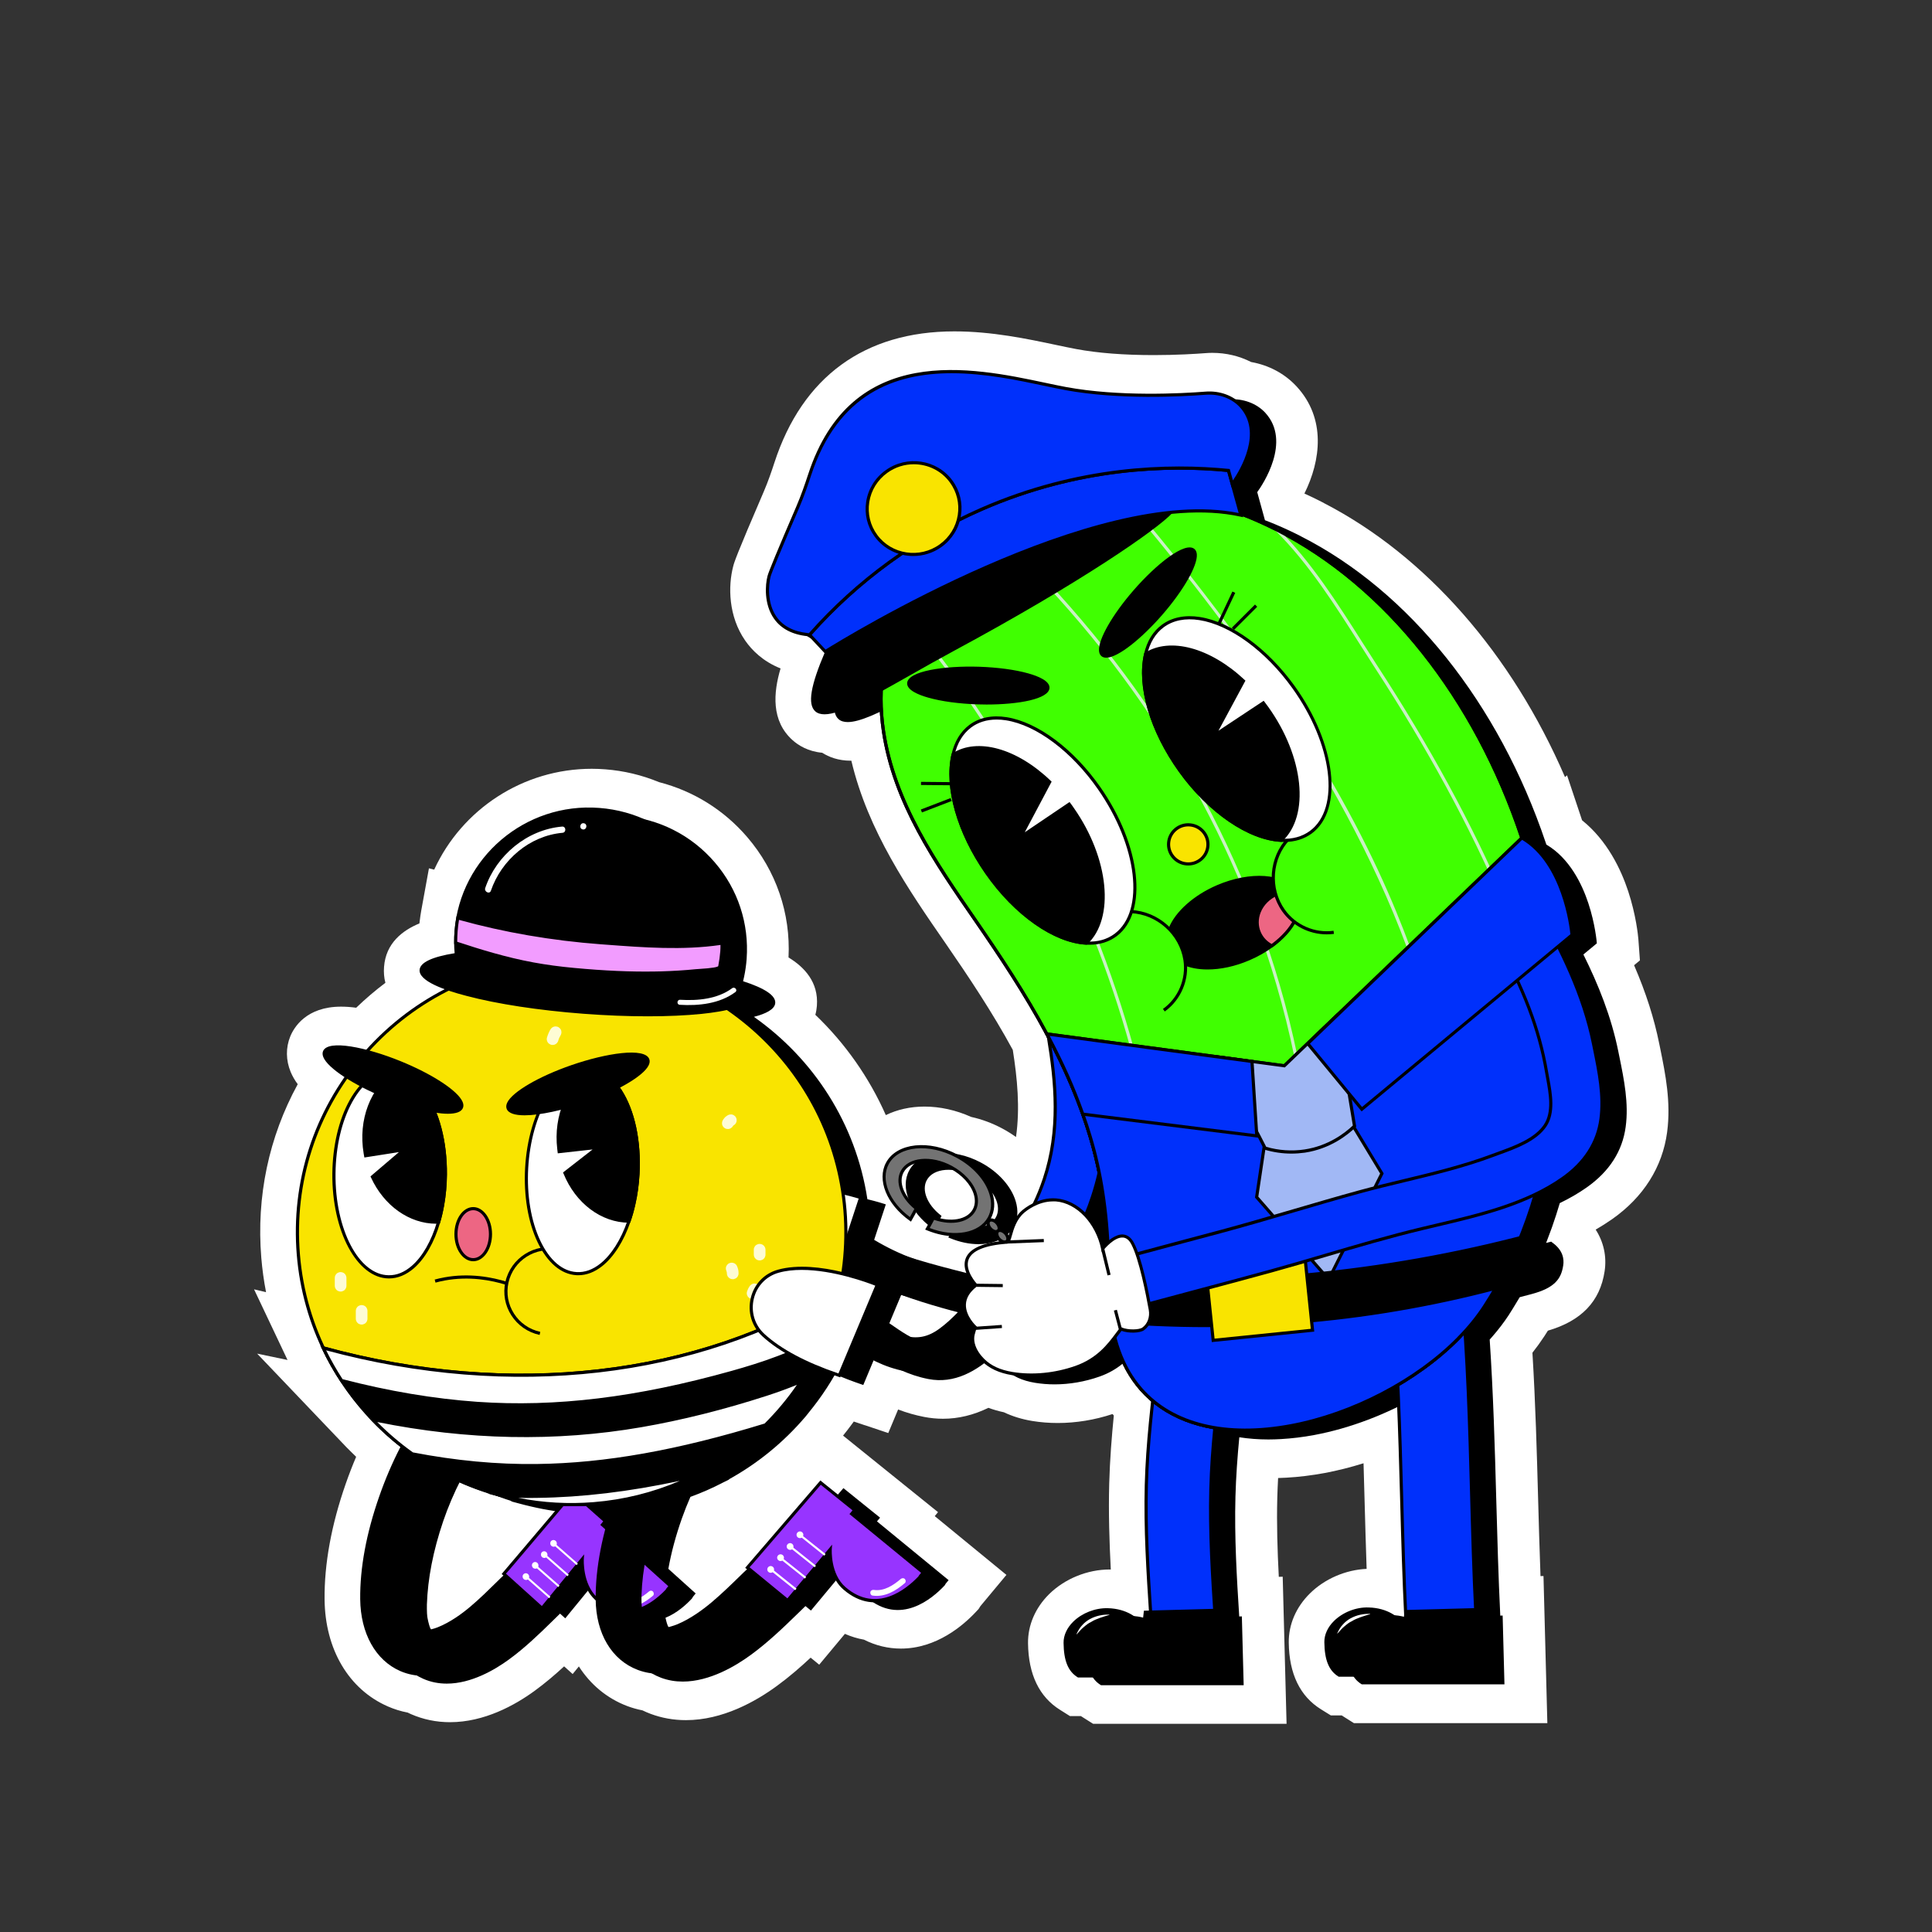 <?xml version="1.0" encoding="utf-8"?>
<!-- Generator: Adobe Illustrator 24.0.0, SVG Export Plug-In . SVG Version: 6.00 Build 0)  -->
<svg version="1.1" id="Capa_1" xmlns="http://www.w3.org/2000/svg" xmlns:xlink="http://www.w3.org/1999/xlink" x="0px" y="0px"
	 viewBox="0 0 500 500" style="enable-background:new 0 0 500 500;" xml:space="preserve">
<rect x="0" y="0" width="500" height="500" fill="#333333" stroke="none"/>
<style type="text/css">
	.st0{fill:#FFFFFF;}
	.st1{fill:#00DEB4;}
	.st2{fill:#FF5724;}
	.st3{fill:#FF99DA;}
	.st4{fill:#00F7F7;}
	.st5{fill:#00B871;}
	.st6{fill:#9734FF;}
	.st7{fill:#F9E400;}
	.st8{fill:#FEFCD4;}
	.st9{fill:#ED6683;}
	.st10{fill:#F29CFF;}
	.st11{fill:#0030FB;}
	.st12{fill:#40FF01;}
	.st13{fill:#CBF1C5;}
	.st14{fill:#A1B8F5;}
	.st15{fill:#737373;}
	.st16{fill:#9D5FFF;}
	.st17{fill:#EA9C47;}
	.st18{fill:#D3C25F;}
	.st19{fill:#DDDDDD;}
	.st20{fill:#E8A1FB;}
	.st21{fill:#F41E98;}
</style>
<path class="st0" d="M429.7,271.52l-0.28-1.36c-1.33-6.62-3.44-13.22-6.52-20.36l1.51-1.25l-0.4-5.46
	c-0.08-0.99-0.6-6.27-2.64-12.45c-1.88-5.69-5.43-13.13-11.93-18.35l-3.89-11.64l-0.53,0.46c-13.76-31.87-35.95-57.25-62.35-70.89
	l-0.1-0.07l-0.59-0.3c-1.44-0.74-2.92-1.45-4.4-2.12c4.26-8.57,5.63-19.4-1.99-27.68c-3.07-3.34-7.19-5.54-11.8-6.36
	c-3.05-1.55-6.47-2.37-10.02-2.37c-0.57,0-1.14,0.02-1.74,0.07c-2.47,0.19-7.51,0.51-13.42,0.51c-7.72,0-14.47-0.52-20.06-1.56
	c-1.54-0.29-3.35-0.67-5.29-1.08c-7.37-1.56-16.53-3.5-26.27-3.5c-23.22,0-39.33,11.74-46.57,33.96c-0.68,2.09-1.61,4.84-2.75,7.49
	c-7.29,16.92-7.64,18.29-7.92,19.35c-1.35,5.17-1.25,12.93,3.09,19.2c1.72,2.48,4.58,5.4,9.17,7.23
	c-1.86,6.26-2.48,13.55,3.09,18.55c1.51,1.35,4.01,2.94,7.68,3.27c1.74,1.11,4.18,2.06,7.4,2.06c0.05,0,0.1,0,0.15,0
	c4.3,18.22,14.87,33.51,24.31,47.16c5.96,8.63,12.18,17.94,17.47,27.68c1.16,7.35,1.91,15.01,0.83,22.55
	c-1.12-0.8-2.3-1.54-3.54-2.2c-2.57-1.38-5.28-2.39-8.06-3c-3.92-1.76-8.07-2.68-12.09-2.68c-3.66,0-7.07,0.78-10,2.21
	c-4.3-9.71-10.5-18.57-18.24-25.96c0.22-0.79,0.34-1.57,0.4-2.31c0.48-6.16-3.29-10.07-7.34-12.53
	c0.57-11.41-3.21-22.43-10.68-31.14c-6.03-7.03-13.92-11.94-22.85-14.24c-4.42-1.83-9.09-2.94-13.89-3.31
	c-1.16-0.09-2.34-0.14-3.5-0.14c-17.82,0-33.62,10.51-40.78,26.1l-1.36-0.34l-2,10.98c-0.07,0.39-0.13,0.78-0.19,1.17l-0.03,0.19
	c-0.1,0.69-0.18,1.32-0.25,1.92c-4.37,1.81-8.69,5.1-9.15,11.24c-0.11,1.45,0,2.83,0.35,4.13c-2.64,1.99-5.16,4.14-7.56,6.45
	c-1.41-0.19-2.71-0.28-3.92-0.28c-9,0-12.18,5.37-13.13,7.68c-1.2,2.92-1.17,6.2,0.11,9.26c0.45,1.07,1.05,2.11,1.81,3.13
	c-7.48,13.69-10.73,29.05-9.43,44.9c0.25,3.01,0.66,5.98,1.23,8.92l-3.1-0.73l8.66,18.28l-7.86-1.64l23.11,24.22
	c0.3,0.31,0.6,0.61,0.91,0.91l0.68,0.67c0.3,0.3,0.61,0.6,0.92,0.9c-0.98,2.29-1.88,4.63-2.71,7.01c-3.71,10.64-5.55,20.7-5.46,29.9
	c0.13,12.9,6.24,23.25,16.35,27.68c1.64,0.72,3.36,1.26,5.15,1.6c0.29,0.14,0.57,0.27,0.85,0.4c3.16,1.38,6.55,2.09,10.1,2.09
	c8.89,0,16.81-4.4,21.89-8.1c2.76-2.01,5.29-4.17,7.65-6.35l2.21,1.99l1.61-1.97c3,4.69,7.29,8.28,12.53,10.26
	c1.25,0.47,2.57,0.84,3.93,1.11c0.67,0.33,1.37,0.62,2.07,0.89c2.9,1.09,5.99,1.64,9.18,1.64c9.48,0,18.04-4.82,23.55-8.86
	c3.16-2.31,6.04-4.81,8.72-7.31l2.22,1.82l6.65-7.98c1.6,0.7,3.25,1.21,4.93,1.5c3.03,1.54,6.24,2.31,9.57,2.31
	c9.18,0,16.13-5.98,19.45-9.55l0.64-0.68l0.48-0.76l6.73-8.08l-18.55-15.21l0.85-1.03l-24.58-19.81c0.76-0.94,1.5-1.9,2.21-2.86
	c0,0,0.42-0.57,0.57-0.78l2.89,0.97l0.01-0.01l6.02,2.02l2.55-6.1c2.22,0.85,4.45,1.48,6.75,1.93c1.61,0.31,3.24,0.47,4.86,0.47
	c3.97,0,7.91-0.95,11.76-2.83c1.26,0.47,2.6,0.85,4,1.15c2.2,1.05,4.65,1.81,7.32,2.25c2.14,0.35,4.37,0.53,6.6,0.53
	c4.74,0,9.63-0.8,14.2-2.32c0.07,0.08,0.33,0.39,0.33,0.39c-0.52,5.25-1.02,11.39-1.19,17.65c-0.2,7.5,0.04,15.13,0.41,22.19
	c-0.1,0-0.19,0-0.29,0c-5.75,0-11.6,2.38-15.66,6.37c-3.58,3.54-5.53,8.05-5.47,12.72c0.1,8.08,2.91,13.89,8.31,17.25l2.54,1.6h2.84
	c0.2,0.14,0.41,0.27,0.62,0.4l2.54,1.6h50.06l-1-38.07l-1.01,0.03c-0.36-6.91-0.57-13.73-0.39-20.48c0.04-1.63,0.12-3.32,0.21-5.09
	c0.67-0.02,1.38-0.05,2.13-0.09c3.25-0.18,6.59-0.59,9.94-1.21c3.3-0.62,6.67-1.47,10.04-2.52c0.09,3,0.18,6.07,0.26,9.26
	c0.16,5.67,0.32,11.8,0.54,18.07c-5.42,0.24-10.85,2.57-14.68,6.36c-3.59,3.54-5.53,8.06-5.47,12.72c0.09,8.08,2.91,13.9,8.35,17.27
	l2.53,1.57h2.82c0.2,0.14,0.41,0.27,0.62,0.4l2.54,1.6h50.06l-1-38.07l-0.77,0.02c-0.26-7.1-0.46-14.06-0.62-20.02
	c-0.32-11.71-0.68-24.83-1.47-37.79c1.11-1.41,2.14-2.83,3.07-4.25c0.31-0.48,0.62-0.97,0.93-1.46c8.69-2.54,13.5-7.57,14.68-15.36
	c0.59-3.85-0.26-7.61-2.31-10.79c1.5-0.87,2.92-1.77,4.29-2.73c8.09-5.69,13-13.48,14.2-22.5C432.48,285.22,431,277.94,429.7,271.52
	z"/>
<g>
	<path d="M419.1,273.5l-0.28-1.37c-1.81-9-5.17-17.33-9.04-25.11l3.32-2.75l0.16-0.13l-0.02-0.21c0-0.05-0.38-4.72-2.17-10.15
		c-1.65-5-4.88-11.67-10.87-15.2l-0.16-0.47l0,0c-12.16-36.11-35.24-65.01-63.3-79.28l-0.09-0.06c-2.39-1.22-4.87-2.36-7.37-3.39
		c-0.63-0.26-1.27-0.51-1.91-0.75l-2-7.26c1.38-1.91,8.94-13.09,2.08-20.55c-2.25-2.44-5.77-3.74-9.43-3.46
		c-6.29,0.49-22.4,1.35-36.08-1.18c-1.67-0.31-3.55-0.71-5.54-1.13c-18.72-3.97-50.05-10.6-61.26,23.78
		c-0.75,2.31-1.79,5.34-3.08,8.34c-4.7,10.91-7.13,16.77-7.42,17.92c-0.61,2.32-0.95,7.25,1.64,10.98c1.83,2.64,4.75,4.18,8.73,4.59
		c0.08,0,0.15,0.01,0.23,0.02c0.03,0,0.06,0,0.08,0.01l4.07,4.35c-3.66,8.6-4.4,13.27-2.39,15.06c0.59,0.53,1.39,0.77,2.4,0.77
		c3.06,0,7.98-2.29,14.26-5.69c-0.11,3.27,0.08,6.63,0.59,10.05c2.78,18.68,13.49,34.16,23.84,49.13
		c6.26,9.07,12.81,18.88,18.38,29.23l0.11,0.2c0.1,0.19,0.19,0.37,0.29,0.56c0.02,0.04,0.04,0.09,0.07,0.13
		c1.92,11.58,3.11,24.01-1.05,36.54c-0.73,2.2-1.61,4.36-2.6,6.43c-1.47,0.74-2.48,1.57-2.81,1.86c-2.14,1.88-2.88,4.47-3.36,6.19
		c-0.02,0.08-0.05,0.16-0.07,0.24c-0.3-0.68-0.91-1.3-1.6-1.57c-0.15-0.06-0.31-0.09-0.46-0.11c0.01-0.09,0.02-0.17,0.01-0.27
		c-0.07-0.93-0.85-1.95-1.8-2.31c-0.27-0.11-0.54-0.15-0.78-0.13c0.99-1.87,1.15-4.1,0.45-6.45c-1.15-3.87-4.51-7.62-8.98-10.01
		c-7.46-4.01-15.8-3.11-18.58,2.01c-2.43,4.46,0.13,10.79,6.08,15.04l0.36,0.26l0.22-0.39c0.57-0.99,1.08-1.91,1.55-2.83l0.15-0.3
		l-0.26-0.21c-3.49-2.76-4.95-6.48-3.56-9.05c1.72-3.16,7.14-3.59,12.08-0.94c3.05,1.64,5.33,4.14,6.09,6.68
		c0.42,1.42,0.33,2.75-0.27,3.85c-1.45,2.67-5.68,3.44-10.06,1.85l-0.34-0.12l-0.17,0.32c-0.46,0.9-0.98,1.83-1.53,2.79l-0.23,0.4
		l0.43,0.18c2.55,1.05,5.08,1.56,7.4,1.56c3.36,0,6.25-1.08,8.07-3.1c0.13,0.9,0.88,1.84,1.77,2.19h0c0.16,0.06,0.31,0.09,0.46,0.11
		c-0.01,0.09-0.02,0.18-0.01,0.27c0.05,0.66,0.46,1.36,1.03,1.84c-4.86,0.63-7.78,2.11-8.66,4.41c-0.49,1.28-0.28,2.61,0.17,3.78
		c-6.53-1.64-13.05-3.36-19.37-5.63c-3.76-1.35-7.21-3.04-10.48-4.99l3.02-9.17l-0.39-0.13c-0.2-0.07-1.88-0.61-4.38-1.21
		c-2.98-19.63-13.98-36.38-29.37-47.2c3.06-0.79,5.4-1.93,5.52-3.58c0.15-1.91-2.65-3.81-8.32-5.64c0.37-1.48,0.64-3.02,0.81-4.58
		c0.04-0.36,0.08-0.71,0.1-1.05c0-0.05,0-0.11,0.01-0.16c0.66-9.13-2.25-17.99-8.23-24.95c-6.07-7.08-14.57-11.37-23.92-12.08
		c-17.84-1.38-33.61,10.91-36.93,27.95l-0.01,0l-0.08,0.44c-0.06,0.35-0.11,0.71-0.17,1.07c-0.12,0.81-0.22,1.62-0.29,2.44
		c-0.04,0.5-0.07,0.99-0.08,1.49c0,0.14,0,0.28-0.01,0.42c-0.01,0.35-0.01,0.71-0.01,1.06c0,0.02,0,0.05,0,0.07l0,0.29l0.01,0
		c0.02,0.8,0.05,1.59,0.12,2.37c-5.87,0.96-8.93,2.41-9.07,4.31c-0.15,1.95,2.82,3.66,6.5,5.01c-7.58,3.9-14.43,9.18-20.28,15.66
		c-5.64-1.45-10.36-1.71-11.21,0.35c-0.19,0.46-0.16,1,0.08,1.58c0.6,1.44,2.59,3.26,5.48,5.14c-9.34,13.41-13.7,29.48-12.36,45.94
		c0.69,8.38,2.83,16.3,6.16,23.54l-0.04-0.01l0,0l0,0l0.38,0.8c0.34,0.73,0.7,1.46,1.08,2.18c2.88,5.59,6.47,10.69,10.62,15.22
		c0.09,0.09,0.17,0.19,0.26,0.28l-0.05-0.01l0.9,0.95c0.35,0.37,0.72,0.72,1.08,1.08c0.1,0.1,0.21,0.21,0.31,0.31
		c0.67,0.66,1.35,1.31,2.05,1.95c0.11,0.1,0.21,0.19,0.32,0.29c0.71,0.64,1.43,1.27,2.16,1.88c0.09,0.08,0.19,0.15,0.28,0.23
		c0.44,0.36,0.87,0.73,1.32,1.09c-2.1,4.07-3.95,8.36-5.52,12.86c-3.33,9.55-4.98,18.47-4.9,26.51c0.09,8.85,3.96,15.81,10.37,18.62
		c2.01,0.88,4.06,1.24,6.08,1.24c6.36,0,12.45-3.6,16.01-6.19c4.14-3.01,7.84-6.57,11.28-9.95l0.96-0.94
		c0.36-0.35,0.71-0.7,1.06-1.04l1.35,1.22l9.95-12.15c0.07,2.08,0.61,6.43,3.66,9.31c0.08,0.08,0.16,0.14,0.24,0.21
		c0.16,8.76,4.22,15.48,10.91,18c1.87,0.7,3.77,1,5.66,1c6.97,0,13.75-4.07,17.64-6.93c4.37-3.2,8.29-6.95,11.93-10.5l1.02-0.99
		c0.39-0.38,0.77-0.75,1.15-1.12l1.42,1.16l10.55-12.68c0.07,2.08,0.62,6.47,3.85,9.25c8.68,7.48,17.02,0.34,20.21-3.08l0.23-0.37
		l-0.02-0.01l0.81-0.98l-18.54-15.21l0.8-0.96l-9.48-7.64l-0.26,0.3c-0.79,0.93-16.47,19.13-18.67,21.69l0,0l-0.52,0.62l0.31,0.26
		c0.03,0.02,0.05,0.04,0.08,0.06l0.06,0.05c-0.26,0.24-0.52,0.48-0.75,0.71l-0.88,0.86c-2.4,2.34-4.87,4.76-7.48,6.95
		c-2.15,1.81-5.43,4.26-8.92,5.72c-0.99,0.41-2.35,0.79-3.49,0.99c-0.18-0.02-0.45,0-0.84,0.02c-0.25,0.01-0.49,0.02-0.56,0.02
		c-0.15,0-0.3-0.02-0.45-0.03l-0.27-0.06c-0.21-0.08-0.45-0.15-0.73-0.23c-0.1-0.07-0.22-0.16-0.34-0.25
		c-0.24-0.18-0.42-0.31-0.57-0.38c-0.18-0.18-0.36-0.36-0.51-0.53c-0.18-0.33-0.39-0.69-0.59-1.01c-0.03-0.05-0.08-0.15-0.12-0.26
		c-0.07-0.19-0.14-0.38-0.2-0.57c-0.14-0.47-0.25-0.94-0.35-1.39c3.02-1.22,5.45-3.47,6.84-4.98l0.22-0.35l-0.02-0.02l0.77-0.94
		l-7.07-6.37c0.75-4.2,1.92-8.57,3.51-13.07c0.66-1.87,1.4-3.72,2.2-5.55c2.91-1.06,5.74-2.3,8.47-3.73l1.66-0.82l-0.26,0.06
		c7.48-4.13,14.23-9.6,19.92-16.29c0.28-0.32,0.53-0.66,0.8-0.99c0.02-0.02,0.03-0.04,0.05-0.07c0.76-0.93,1.49-1.87,2.2-2.83
		c0.02-0.02,0.03-0.04,0.05-0.06c1.67-2.26,3.19-4.6,4.57-7.01c2.14,0.93,4.44,1.82,6.92,2.66l0.36,0.12l3.17-7.58
		c4.33,2.86,8.47,5.02,13.67,6.04c6.75,1.31,12.46-2.04,17.35-6.49c0.54,1.65,1.62,2.99,2.48,3.85c1.89,1.89,4.44,3.07,7.81,3.62
		c1.62,0.26,3.3,0.4,5,0.4c3.89,0,7.89-0.69,11.66-2.02c4.96-1.75,7.74-4.73,9.73-7.28c0.53,1.93,1.19,3.75,1.98,5.46
		c0.02,0.05,0.04,0.09,0.06,0.14c0.39,0.85,0.82,1.67,1.28,2.47c0.04,0.07,0.08,0.14,0.13,0.22c0.45,0.78,0.93,1.53,1.45,2.25
		c0.05,0.07,0.1,0.13,0.14,0.19c0.52,0.72,1.07,1.42,1.65,2.08c0.01,0.01,0.02,0.02,0.02,0.03c0.56,0.63,1.15,1.23,1.76,1.81
		c0.36,0.34,0.73,0.68,1.11,1.01c-0.79,7.16-1.45,14.41-1.64,21.64c-0.29,10.91,0.39,21.89,1.07,32.54l-1.29,0.04l-0.38,3.38
		c-1.14-1.39-3.89-3.9-8.95-4.03c-3.26-0.09-6.69,1.25-8.96,3.49c-1.63,1.61-2.52,3.56-2.5,5.48c0.05,4.63,1.17,7.38,3.63,8.9
		l0.1,0.06h36.91l-0.47-17.81l-0.68,0.02c-0.65-10.17-1.26-20.62-0.98-31.01c0.14-5.12,0.51-10.26,1-15.37
		c2.39,0.37,4.9,0.57,7.53,0.57c1.07,0,2.16-0.04,3.26-0.1c2.78-0.16,5.67-0.5,8.65-1.06c9.26-1.74,18.73-5.38,27.17-10.27
		c0.45,9.59,0.72,19.16,0.98,28.56c0.27,9.89,0.56,20.1,1.05,30.15l-0.25,2.21c-1.14-1.39-3.89-3.9-8.95-4.04
		c-3.25-0.12-6.69,1.25-8.96,3.49c-1.63,1.61-2.52,3.56-2.5,5.48c0.05,4.63,1.17,7.38,3.63,8.9l0.1,0.06h36.91l-0.47-17.81
		l-0.61,0.02c-0.49-10.01-0.77-20.17-1.04-30c-0.37-13.6-0.77-27.57-1.7-41.44c0.2-0.23,0.4-0.45,0.6-0.68
		c1.6-1.83,3.06-3.72,4.32-5.65c0.37-0.57,0.73-1.15,1.09-1.73c0.6-0.96,1.19-1.93,1.76-2.91c0.99-0.26,1.98-0.51,2.97-0.78
		c6.21-1.63,7.78-4.06,8.29-7.46c0.25-1.62-0.05-3.95-2.85-5.92l-0.27-0.22l-0.21,0.06c-0.37,0.1-0.73,0.18-1.1,0.28
		c0.05-0.13,0.1-0.27,0.15-0.4c0.02-0.06,0.05-0.12,0.07-0.18c0.05-0.13,0.1-0.27,0.15-0.4c0.35-0.9,0.69-1.82,1.02-2.73
		c0.06-0.17,0.12-0.34,0.18-0.5c0.35-1,0.69-2.01,1.02-3.02c0.01-0.04,0.03-0.09,0.04-0.13c0.31-0.97,0.62-1.96,0.91-2.95
		c2.44-1.18,4.79-2.52,7-4.08c5.83-4.11,9.21-9.37,10.05-15.65C421.55,285.57,420.31,279.43,419.1,273.5z M289.14,311.79
		c0.49-1.49,0.9-2.98,1.28-4.46c0.01,0.03,0.01,0.07,0.02,0.1c0.18,0.99,0.35,1.99,0.51,3c0.03,0.2,0.06,0.4,0.09,0.6
		c0.6,3.97,1.01,8.13,1.26,12.56c-0.27,0.25-0.52,0.5-0.71,0.71c-0.78-3.1-2.25-5.82-4.15-7.9
		C288.06,314.88,288.64,313.34,289.14,311.79z M119.31,382.86c4.19,2.32,8.63,4.22,13.27,5.67l-0.52-0.02l3.75,0.98
		c0.4,0.1,0.8,0.2,1.21,0.29c0.08,0.02,0.16,0.04,0.24,0.06c2.06,0.49,4.13,0.89,6.22,1.2c0.16,0.02,0.31,0.05,0.47,0.07
		c2.05,0.29,4.12,0.49,6.19,0.59c0.22,0.01,0.43,0.02,0.65,0.03c-4.64,5.47-12.85,15.14-14.43,17l-0.01,0l-0.53,0.65l0.31,0.26
		c0.01,0.01,0.02,0.02,0.03,0.03l0.1,0.09c-0.25,0.23-0.49,0.46-0.71,0.67l-0.84,0.83c-2.26,2.22-4.6,4.52-7.05,6.59
		c-2.03,1.7-5.13,4.01-8.42,5.31c-0.93,0.37-2.2,0.69-3.28,0.84c-0.18-0.02-0.44-0.02-0.81-0.02c-0.23,0-0.45,0-0.51,0
		c-0.14-0.01-0.28-0.03-0.43-0.05l-0.24-0.06c-0.19-0.08-0.42-0.16-0.69-0.25c-0.09-0.07-0.21-0.17-0.33-0.26
		c-0.22-0.18-0.4-0.32-0.54-0.4c-0.18-0.19-0.34-0.38-0.49-0.56c-0.17-0.34-0.37-0.7-0.56-1.03c-0.03-0.05-0.07-0.15-0.12-0.28
		c-0.06-0.19-0.13-0.37-0.18-0.56c-0.17-0.58-0.3-1.17-0.41-1.73c-0.01-0.05-0.04-0.25-0.07-0.43l-0.07-0.82
		c-0.03-0.76-0.05-1.55-0.03-2.32c0.22-6.69,1.63-13.92,4.2-21.49C115.95,390.02,117.5,386.39,119.31,382.86z M162.48,396.55
		l0.75-0.91c-0.12,0.43-0.24,0.85-0.35,1.27L162.48,396.55z M163.23,395.63l-4.51-4c0.34-0.02,0.67-0.03,1.01-0.06
		c1.04-0.08,2.08-0.19,3.11-0.32c0.12-0.02,0.25-0.03,0.37-0.04c0.46-0.06,0.91-0.14,1.36-0.21c0.05-0.01,0.09-0.01,0.14-0.02
		C164.17,392.54,163.67,394.1,163.23,395.63z M224.55,331.33c0-0.02,0-0.04,0.01-0.05c0.06,0.03,0.12,0.07,0.18,0.1
		C224.68,331.37,224.62,331.35,224.55,331.33z M249.12,345.88c-3.09,2.25-5.81,2.71-9.43,1.75c-3.54-0.94-6.53-3.1-9.53-5.17
		l3.08-7.36c6.84,2.52,13.93,4.37,21.02,6.15C252.62,342.94,250.92,344.57,249.12,345.88z"/>
	<g>
		<g>
			<g>
				<g>
					<g>
						<g>
							<path d="M142.5,398.43c-2.98-1.02-5.37,0.77-6.45,3.45c-0.97,2.4-4.19,4.85-6.2,6.82c-2.59,2.54-5.15,5.11-7.92,7.44
								c-2.55,2.15-5.57,4.21-8.53,5.37c-0.94,0.37-2.31,0.73-3.5,0.88c0.32-0.06-1.08-0.01-1.29-0.03
								c-0.22-0.02-0.43-0.05-0.65-0.07c-0.04-0.02-0.09-0.04-0.15-0.07c-0.22-0.1-0.49-0.18-0.72-0.26
								c-0.32-0.24-1.12-0.93-0.82-0.58c-0.23-0.25-0.46-0.5-0.69-0.77c-0.01-0.02-0.01-0.03-0.02-0.04
								c-0.16-0.33-0.36-0.69-0.54-1.01c-0.03-0.06-0.09-0.18-0.13-0.29c-0.07-0.21-0.15-0.43-0.21-0.64
								c-0.17-0.58-0.3-1.17-0.42-1.76c-0.01-0.07-0.06-0.41-0.1-0.62c-0.01-0.16-0.03-0.37-0.04-0.38
								c-0.03-0.89-0.07-1.77-0.04-2.66c0.24-7.42,1.88-14.71,4.23-21.61c2.72-8,6.67-15.44,11.53-22.17
								c1.66-2.3,0.45-6.03-1.81-7.54c-2.61-1.74-5.49-0.74-7.16,1.56c-5.26,7.26-9.37,15.41-12.37,24.02
								c-2.87,8.23-4.96,17.44-4.88,26.37c0.07,7.43,3.05,15.15,10.12,18.25c7.46,3.27,15.76-0.59,21.69-4.9
								c4.05-2.95,7.65-6.39,11.23-9.91c3.69-3.63,7.39-6.96,9.42-11.96C147.17,402.65,144.99,399.28,142.5,398.43z"/>
							<path d="M109.67,433.71c-2.03,0-4.08-0.37-6.08-1.24c-6.41-2.8-10.28-9.76-10.37-18.62c-0.08-8.05,1.57-16.97,4.9-26.51
								c3.1-8.9,7.28-17.02,12.42-24.12c1.96-2.7,5.13-3.38,7.71-1.66c1.33,0.89,2.35,2.52,2.67,4.25c0.26,1.46,0,2.83-0.75,3.86
								c-4.98,6.88-8.84,14.3-11.48,22.06c-2.57,7.57-3.99,14.8-4.2,21.49c-0.02,0.77,0,1.56,0.03,2.32l0.07,0.82
								c0.03,0.18,0.06,0.38,0.07,0.43c0.11,0.56,0.24,1.15,0.41,1.73c0.05,0.19,0.12,0.37,0.18,0.56c0.05,0.12,0.09,0.23,0.12,0.28
								c0.19,0.33,0.39,0.69,0.56,1.03c0.15,0.17,0.31,0.36,0.49,0.56c0.14,0.08,0.31,0.22,0.54,0.4c0.12,0.1,0.23,0.19,0.33,0.26
								c0.28,0.09,0.5,0.17,0.69,0.25l0.24,0.06c0.14,0.02,0.28,0.04,0.43,0.05c0.07,0,0.28,0,0.51,0c0.38,0,0.64-0.01,0.81,0.02
								c1.08-0.15,2.35-0.47,3.28-0.84c3.29-1.3,6.4-3.6,8.42-5.31c2.46-2.07,4.79-4.37,7.05-6.59l0.84-0.83
								c0.48-0.47,1.03-0.97,1.6-1.49c1.78-1.62,3.8-3.45,4.51-5.19c1.31-3.23,4.04-4.68,6.96-3.68h0c1.49,0.51,2.87,1.83,3.61,3.45
								c0.62,1.37,0.7,2.78,0.22,3.97c-1.88,4.64-5.12,7.81-8.55,11.16l-0.96,0.94c-3.44,3.38-7.14,6.94-11.28,9.95
								C122.12,430.1,116.03,433.71,109.67,433.71z M115.25,361.41c-1.63,0-3.1,0.98-4.05,2.28c-5.09,7.04-9.24,15.08-12.32,23.91
								c-3.3,9.46-4.93,18.28-4.85,26.24c0.08,8.52,3.78,15.2,9.88,17.88c7.93,3.47,16.74-1.55,21.28-4.86
								c4.09-2.98,7.77-6.51,11.19-9.87l0.96-0.94c3.37-3.29,6.55-6.4,8.37-10.88c0.4-0.98,0.32-2.16-0.21-3.32
								c-0.64-1.4-1.87-2.59-3.14-3.02l0,0c-3.01-1.02-5.08,1.09-5.95,3.21c-0.78,1.92-2.87,3.82-4.71,5.49
								c-0.56,0.51-1.1,1-1.58,1.47l-0.84,0.83c-2.27,2.23-4.62,4.54-7.1,6.63c-2.07,1.74-5.25,4.1-8.65,5.44
								c-1.02,0.4-2.43,0.76-3.59,0.91l-0.04-0.25l-0.04,0.22c-0.1-0.01-0.42-0.01-0.71,0c-0.26,0-0.5,0-0.58,0
								c-0.16-0.01-0.31-0.03-0.47-0.05l-0.46-0.12c-0.2-0.09-0.41-0.16-0.62-0.23l-0.19-0.09c-0.1-0.08-0.25-0.2-0.4-0.32
								c-0.17-0.14-0.34-0.28-0.42-0.32l0.07-0.11l-0.12,0.12c-0.24-0.26-0.47-0.52-0.7-0.79l-0.07-0.12
								c-0.16-0.32-0.35-0.67-0.53-0.98c-0.04-0.07-0.1-0.21-0.15-0.33l-0.03-0.1c-0.07-0.2-0.13-0.39-0.19-0.59
								c-0.18-0.6-0.31-1.22-0.42-1.79c-0.01-0.05-0.04-0.27-0.08-0.47l-0.05-0.43c-0.01-0.1-0.01-0.17-0.01-0.18l-0.01-0.3
								c-0.03-0.78-0.05-1.58-0.03-2.37c0.22-6.77,1.65-14.08,4.25-21.73c2.67-7.84,6.57-15.33,11.59-22.28
								c0.62-0.85,0.83-2,0.61-3.24c-0.27-1.52-1.16-2.95-2.32-3.72C116.94,361.65,116.07,361.41,115.25,361.41z"/>
						</g>
						<g>
							<g>
								<g>
									<path class="st6" d="M154.21,413.67c-3.94-3.72-3.52-10.16-3.52-10.16l-10.41,12.71l-9.88-8.9
										c-0.18,0.22,17.17-20.22,17.88-21.07l8.39,7.44l-0.75,0.92l17.59,15.86l-0.77,0.93l0.06,0.05
										C168.77,415.82,161.52,420.58,154.21,413.67z"/>
									<path d="M162.03,417.56c-2.85,0-5.57-1.21-8.1-3.6l0,0c-3.05-2.88-3.58-7.24-3.66-9.31l-9.95,12.15l-10.15-9.15
										c-0.01-0.01-0.02-0.02-0.03-0.03l-0.31-0.26l0.53-0.65l0.01,0c2.17-2.56,16.85-19.84,17.6-20.75l0.27-0.32l9,7.98
										l-0.75,0.92l17.59,15.86l-0.77,0.94l0.02,0.02l-0.22,0.35c-1.94,2.11-5.92,5.68-10.71,5.84
										C162.27,417.56,162.15,417.56,162.03,417.56z M151.17,402.27l-0.08,1.26c0,0.06-0.35,6.3,3.4,9.84l0,0
										c2.47,2.33,5.12,3.5,7.87,3.37c4.33-0.15,8.01-3.32,9.93-5.35l0.14-0.26l0.52-0.63l-17.59-15.86l0.75-0.92l-7.79-6.9
										c-1.09,1.29-5.05,5.96-8.94,10.54l-5.98,7.05c-1.3,1.53-2.03,2.39-2.46,2.85l9.29,8.37L151.17,402.27z"/>
								</g>
								<g>
									<g>
										<g>
											<polygon class="st0" points="142.44,413.22 142.12,413.62 136.28,408.48 136.6,408.08 											"/>
										</g>
									</g>
									<g>
										<g>
											<polygon class="st0" points="144.8,410.34 144.48,410.74 138.75,405.71 139.07,405.31 											"/>
										</g>
									</g>
									<g>
										<path class="st0" d="M135.76,407.71c0.16-0.19,0.44-0.2,0.62-0.03c0.19,0.17,0.21,0.46,0.05,0.65
											c-0.16,0.19-0.44,0.2-0.62,0.03C135.62,408.19,135.6,407.9,135.76,407.71z"/>
										<path class="st0" d="M136.12,408.89c-0.21,0-0.42-0.08-0.58-0.23c-0.35-0.32-0.39-0.86-0.09-1.21
											c0.15-0.17,0.35-0.28,0.58-0.29c0.23-0.02,0.46,0.07,0.63,0.23c0.35,0.32,0.38,0.86,0.09,1.22
											c-0.15,0.17-0.35,0.28-0.58,0.29C136.15,408.89,136.13,408.89,136.12,408.89z M136.07,407.97
											c-0.01,0.02-0.01,0.06,0.02,0.09L136.07,407.97z"/>
									</g>
									<g>
										<path class="st0" d="M138.17,404.8c0.16-0.19,0.44-0.2,0.62-0.03c0.19,0.17,0.21,0.46,0.05,0.65
											c-0.16,0.19-0.44,0.2-0.62,0.03C138.03,405.28,138.01,404.99,138.17,404.8z"/>
										<path class="st0" d="M138.53,405.98c-0.21,0-0.42-0.08-0.58-0.23c-0.34-0.32-0.39-0.86-0.09-1.21
											c0.15-0.17,0.35-0.28,0.58-0.29c0.25-0.01,0.46,0.07,0.63,0.23c0.34,0.31,0.38,0.86,0.09,1.21
											c-0.15,0.17-0.35,0.28-0.58,0.29C138.56,405.98,138.54,405.98,138.53,405.98z M138.48,405.06
											c-0.01,0.02-0.01,0.06,0.02,0.09L138.48,405.06z"/>
									</g>
								</g>
								<g>
									<g>
										<g>
											<polygon class="st0" points="147.19,407.53 146.87,407.93 141.02,402.79 141.34,402.39 											"/>
										</g>
									</g>
									<g>
										<g>
											<polygon class="st0" points="149.54,404.65 149.23,405.05 143.5,400.02 143.82,399.62 											"/>
										</g>
									</g>
									<g>
										<path class="st0" d="M140.5,402.02c0.16-0.19,0.44-0.2,0.62-0.03c0.19,0.17,0.21,0.46,0.05,0.65
											c-0.16,0.19-0.44,0.2-0.62,0.03C140.37,402.5,140.34,402.21,140.5,402.02z"/>
										<path class="st0" d="M140.86,403.2c-0.21,0-0.42-0.08-0.58-0.23c-0.34-0.32-0.38-0.86-0.09-1.21
											c0.15-0.17,0.35-0.28,0.58-0.29c0.23-0.02,0.46,0.07,0.63,0.23c0.34,0.32,0.38,0.86,0.09,1.21
											c-0.15,0.17-0.35,0.28-0.58,0.29C140.9,403.2,140.88,403.2,140.86,403.2z M140.81,402.28c-0.01,0.02-0.01,0.06,0.02,0.09
											L140.81,402.28z"/>
									</g>
									<g>
										<path class="st0" d="M142.91,399.11c0.16-0.19,0.44-0.2,0.62-0.03c0.19,0.17,0.21,0.46,0.05,0.65
											c-0.16,0.19-0.44,0.2-0.62,0.03C142.78,399.59,142.75,399.3,142.91,399.11z"/>
										<path class="st0" d="M143.27,400.29c-0.21,0-0.42-0.08-0.58-0.23c-0.34-0.32-0.38-0.86-0.09-1.21
											c0.15-0.17,0.35-0.28,0.58-0.29c0.23-0.02,0.46,0.07,0.64,0.23c0.34,0.32,0.39,0.86,0.09,1.21
											c-0.15,0.17-0.35,0.28-0.58,0.29C143.3,400.29,143.29,400.29,143.27,400.29z M143.22,399.37
											c-0.01,0.02-0.01,0.06,0.02,0.09L143.22,399.37z"/>
									</g>
								</g>
								<g>
									<path class="st0" d="M161.06,415.81c-0.38-0.08-0.61-0.57-0.52-0.93c0.1-0.42,0.49-0.58,0.87-0.5
										c2.48,0.49,4.77-1,6.56-2.52c0.29-0.25,0.72-0.28,1.02,0.04c0.26,0.28,0.3,0.81,0.01,1.06
										C166.77,414.84,164.11,416.41,161.06,415.81z"/>
								</g>
							</g>
						</g>
					</g>
					<g>
						<g>
							<path d="M206.23,396.24c-3.14-0.89-5.67,1.01-6.83,3.75c-1.03,2.46-4.44,5.07-6.56,7.14c-2.74,2.67-5.45,5.37-8.38,7.83
								c-2.7,2.27-5.9,4.48-9.03,5.78c-1,0.41-2.44,0.84-3.7,1.04c0.34-0.07-1.15,0.03-1.36,0.02c-0.23-0.01-0.46-0.03-0.68-0.05
								c-0.04-0.02-0.1-0.04-0.16-0.06c-0.24-0.09-0.51-0.16-0.77-0.23c-0.34-0.22-1.18-0.89-0.86-0.55
								c-0.25-0.24-0.49-0.49-0.72-0.75c-0.01-0.01-0.01-0.03-0.02-0.04c-0.17-0.33-0.38-0.68-0.57-0.99
								c-0.04-0.06-0.09-0.18-0.14-0.28c-0.08-0.21-0.15-0.42-0.22-0.64c-0.18-0.58-0.31-1.16-0.43-1.75
								c-0.01-0.07-0.07-0.41-0.1-0.62c-0.01-0.16-0.04-0.37-0.04-0.38c-0.03-0.9-0.07-1.78-0.03-2.68
								c0.27-7.48,2.02-14.89,4.51-21.94c2.89-8.17,7.08-15.84,12.23-22.82c1.76-2.39,0.49-6.09-1.89-7.51
								c-2.76-1.64-5.8-0.51-7.57,1.88c-5.57,7.54-9.93,15.92-13.12,24.72c-3.05,8.42-5.28,17.78-5.21,26.77
								c0.06,7.48,3.18,15.12,10.65,17.94c7.87,2.97,16.66-1.28,22.92-5.87c4.28-3.14,8.1-6.76,11.89-10.47
								c3.9-3.81,7.83-7.33,9.98-12.45C211.16,400.28,208.86,396.99,206.23,396.24z"/>
							<path d="M170.74,433.18c-1.89,0-3.79-0.3-5.66-1c-6.76-2.55-10.85-9.4-10.92-18.32c-0.06-8.1,1.7-17.16,5.24-26.91
								c3.3-9.1,7.73-17.45,13.18-24.82c2.06-2.79,5.39-3.61,8.1-1.99c1.38,0.82,2.46,2.39,2.8,4.1c0.3,1.49,0.02,2.91-0.79,4
								c-5.27,7.14-9.37,14.79-12.18,22.71c-2.74,7.73-4.25,15.07-4.49,21.82c-0.03,0.77,0,1.56,0.02,2.33l0.08,0.88
								c0.03,0.17,0.05,0.33,0.06,0.38c0.12,0.55,0.25,1.14,0.43,1.72c0.06,0.19,0.13,0.38,0.2,0.57c0.05,0.11,0.09,0.21,0.12,0.26
								c0.2,0.32,0.41,0.68,0.59,1.01c0.15,0.16,0.32,0.34,0.51,0.53c0.15,0.07,0.33,0.2,0.57,0.38c0.12,0.09,0.25,0.18,0.34,0.25
								c0.28,0.08,0.52,0.15,0.73,0.23l0.27,0.06c0.15,0.01,0.3,0.02,0.45,0.03c0.07,0,0.31-0.01,0.56-0.02
								c0.39-0.02,0.66-0.03,0.84-0.02c1.14-0.2,2.49-0.58,3.49-0.99c3.49-1.45,6.78-3.91,8.92-5.72c2.6-2.19,5.08-4.61,7.48-6.95
								l0.88-0.86c0.51-0.49,1.09-1.02,1.69-1.57c1.89-1.71,4.03-3.64,4.78-5.44c1.38-3.29,4.25-4.86,7.31-3.98l0,0
								c1.58,0.45,3.05,1.74,3.83,3.36c0.65,1.35,0.72,2.76,0.21,3.97c-2,4.75-5.42,8.07-9.05,11.59l-1.02,0.99
								c-3.64,3.56-7.56,7.3-11.93,10.5C184.49,429.11,177.71,433.18,170.74,433.18z M177.77,360.14c-1.84,0-3.52,1.1-4.54,2.48
								c-5.4,7.31-9.79,15.59-13.07,24.61c-3.51,9.66-5.25,18.62-5.19,26.62c0.07,8.57,3.95,15.13,10.39,17.56
								c8.39,3.17,17.72-2.29,22.53-5.82c4.33-3.17,8.23-6.89,11.85-10.43l1.02-0.99c3.57-3.46,6.94-6.73,8.87-11.32
								c0.42-1,0.35-2.17-0.2-3.3c-0.67-1.39-1.97-2.54-3.32-2.92c-3.2-0.91-5.42,1.32-6.34,3.51c-0.82,1.96-3.04,3.96-4.99,5.73
								c-0.6,0.54-1.17,1.06-1.67,1.54l-0.88,0.86c-2.41,2.35-4.9,4.78-7.52,6.99c-2.19,1.84-5.55,4.35-9.13,5.84
								c-1.08,0.45-2.57,0.87-3.79,1.06l-0.04-0.23l-0.03,0.21c-0.1-0.01-0.43,0.01-0.74,0.03c-0.28,0.01-0.55,0.02-0.63,0.02
								c-0.16-0.01-0.33-0.02-0.49-0.03l-0.49-0.1c-0.2-0.07-0.44-0.14-0.67-0.21l-0.17-0.07c-0.11-0.07-0.27-0.19-0.42-0.3
								c-0.18-0.13-0.36-0.27-0.44-0.31l0.07-0.13l-0.13,0.14c-0.25-0.25-0.5-0.5-0.74-0.76l-0.07-0.11
								c-0.18-0.33-0.38-0.67-0.57-0.98c-0.04-0.06-0.11-0.21-0.16-0.33c-0.1-0.28-0.18-0.48-0.24-0.68
								c-0.19-0.61-0.32-1.22-0.44-1.79c-0.01-0.05-0.04-0.23-0.07-0.42l-0.09-0.98c-0.03-0.78-0.05-1.58-0.02-2.38
								c0.25-6.83,1.77-14.25,4.54-22.06c2.83-8.01,6.97-15.72,12.29-22.93c0.67-0.9,0.9-2.1,0.64-3.36
								c-0.3-1.49-1.23-2.85-2.42-3.56C179.42,360.35,178.58,360.14,177.77,360.14z"/>
						</g>
						<g>
							<g>
								<g>
									<path class="st6" d="M218.57,411.07c-4.15-3.58-3.7-10.08-3.7-10.08l-11.02,13.24l-10.41-8.54
										c-0.19,0.23,18.18-21.1,18.93-21.99l8.85,7.13l-0.8,0.96L238.96,407l-0.81,0.97l0.06,0.05
										C233.94,412.61,226.28,417.71,218.57,411.07z"/>
									<path d="M203.9,414.8l-10.65-8.73c-0.03-0.02-0.05-0.04-0.08-0.06l-0.31-0.26l0.52-0.62l0,0
										c2.2-2.55,17.89-20.76,18.67-21.69l0.26-0.3l9.48,7.64l-0.8,0.96l18.54,15.21l-0.81,0.98l0.02,0.01l-0.23,0.37
										c-3.18,3.42-11.52,10.56-20.21,3.08c-3.23-2.78-3.78-7.17-3.85-9.25L203.9,414.8z M218.83,410.76
										c7.95,6.85,15.68,0.55,18.85-2.78l0.15-0.27l0.55-0.66l-18.54-15.21l0.79-0.96l-8.22-6.62c-1.11,1.3-5.34,6.21-9.49,11.03
										l-6.33,7.35c-1.38,1.6-2.15,2.5-2.61,2.97l9.8,8.04l11.57-13.9l-0.09,1.26C215.27,401.08,214.89,407.36,218.83,410.76
										L218.83,410.76z"/>
								</g>
								<g>
									<g>
										<g>
											<polygon class="st0" points="206.14,411.13 205.8,411.55 199.64,406.62 199.98,406.2 											"/>
										</g>
									</g>
									<g>
										<g>
											<polygon class="st0" points="208.64,408.13 208.3,408.54 202.26,403.72 202.6,403.31 											"/>
										</g>
									</g>
									<g>
										<path class="st0" d="M199.09,405.87c0.17-0.2,0.46-0.22,0.66-0.05c0.2,0.17,0.22,0.46,0.06,0.65
											c-0.17,0.2-0.46,0.22-0.66,0.05C198.95,406.36,198.92,406.06,199.09,405.87z"/>
										<path class="st0" d="M199.45,407.04c-0.2,0-0.4-0.07-0.56-0.21c-0.18-0.15-0.29-0.36-0.31-0.59
											c-0.02-0.23,0.05-0.46,0.21-0.64c0.31-0.37,0.86-0.41,1.23-0.1c0.18,0.15,0.29,0.36,0.31,0.59
											c0.02,0.23-0.05,0.46-0.21,0.64C199.94,406.93,199.69,407.04,199.45,407.04z M199.4,406.13
											c-0.01,0.01-0.01,0.03-0.01,0.04l0.11,0.03L199.4,406.13z"/>
									</g>
									<g>
										<path class="st0" d="M201.64,402.83c0.17-0.2,0.46-0.22,0.66-0.05c0.2,0.17,0.22,0.46,0.06,0.65
											c-0.17,0.2-0.46,0.22-0.66,0.05C201.5,403.32,201.47,403.03,201.64,402.83z"/>
										<path class="st0" d="M202,404c-0.2,0-0.4-0.07-0.56-0.21c-0.18-0.15-0.29-0.36-0.31-0.59c-0.02-0.23,0.05-0.46,0.21-0.64
											c0.31-0.36,0.86-0.41,1.23-0.1c0.18,0.15,0.29,0.36,0.31,0.59c0.02,0.23-0.05,0.46-0.21,0.64
											C202.49,403.9,202.25,404,202,404z M201.95,403.1c-0.01,0.01-0.01,0.03-0.01,0.04l0.11,0.03L201.95,403.1z"/>
									</g>
								</g>
								<g>
									<g>
										<g>
											<polygon class="st0" points="211.16,405.2 210.83,405.61 204.66,400.69 205,400.27 											"/>
										</g>
									</g>
									<g>
										<g>
											<polygon class="st0" points="213.66,402.19 213.32,402.61 207.29,397.79 207.62,397.37 											"/>
										</g>
									</g>
									<g>
										<path class="st0" d="M204.12,399.94c0.17-0.2,0.46-0.22,0.66-0.05c0.2,0.17,0.22,0.46,0.05,0.65
											c-0.17,0.2-0.46,0.22-0.66,0.05C203.97,400.42,203.95,400.13,204.12,399.94z"/>
										<path class="st0" d="M204.47,401.11c-0.2,0-0.4-0.07-0.56-0.21c-0.18-0.15-0.29-0.36-0.31-0.59
											c-0.02-0.23,0.05-0.46,0.21-0.64c0.31-0.37,0.86-0.41,1.23-0.1c0.18,0.15,0.29,0.36,0.31,0.6
											c0.02,0.23-0.05,0.46-0.21,0.63C204.97,401,204.72,401.11,204.47,401.11z M204.42,400.2c-0.01,0.01-0.01,0.03-0.01,0.04
											l0.11,0.03L204.42,400.2z"/>
									</g>
									<g>
										<path class="st0" d="M206.67,396.9c0.17-0.2,0.46-0.22,0.66-0.05c0.2,0.17,0.22,0.46,0.05,0.65
											c-0.17,0.2-0.46,0.22-0.66,0.05C206.53,397.39,206.5,397.1,206.67,396.9z"/>
										<path class="st0" d="M207.02,398.07c-0.2,0-0.4-0.07-0.56-0.2c-0.18-0.15-0.29-0.36-0.31-0.59
											c-0.02-0.23,0.05-0.46,0.21-0.64c0.31-0.37,0.86-0.41,1.23-0.1c0.18,0.15,0.29,0.36,0.31,0.59
											c0.02,0.23-0.05,0.46-0.21,0.64C207.52,397.96,207.27,398.07,207.02,398.07z M206.98,397.16
											c-0.01,0.01-0.01,0.03-0.01,0.04l0.11,0.03L206.98,397.16z"/>
									</g>
								</g>
								<g>
									<path class="st0" d="M225.8,412.93c-0.41-0.06-0.64-0.55-0.55-0.92c0.11-0.43,0.52-0.6,0.92-0.54
										c2.62,0.39,5.04-1.21,6.93-2.82c0.31-0.26,0.76-0.31,1.07-0.01c0.27,0.27,0.32,0.8,0.01,1.06
										C231.84,411.71,229.02,413.41,225.8,412.93z"/>
								</g>
							</g>
						</g>
					</g>
				</g>
				<g>
					<g>
						<g>
							<path d="M207.14,309.16c7.22,6.24,14.51,11.41,23.59,14.66c8.61,3.09,17.58,5.15,26.45,7.4c6.25,1.59,3.6,11.18-2.67,9.58
								c-9.63-2.45-19.42-4.66-28.71-8.24c-9.87-3.8-17.83-9.53-25.76-16.38C195.17,311.98,202.29,304.97,207.14,309.16z"/>
						</g>
						<g>
							<path class="st0" d="M222.75,309.92c0,0-15.7-5.19-25.79-1.53c-7.15,2.59-8.52,12.13-2.55,16.81
								c3.73,2.92,9.97,6.22,20.4,8.86L222.75,309.92z"/>
							<path d="M215.08,334.55l-0.37-0.09c-8.98-2.27-15.89-5.28-20.55-8.94c-2.96-2.32-4.37-5.94-3.78-9.67
								c0.58-3.66,2.99-6.59,6.44-7.84c10.11-3.66,25.41,1.31,26.06,1.52l0.39,0.13L215.08,334.55z M205.58,307.5
								c-2.97,0-5.92,0.34-8.48,1.28c-3.17,1.15-5.38,3.84-5.92,7.2c-0.55,3.44,0.75,6.77,3.48,8.91c4.51,3.53,11.2,6.46,19.88,8.69
								l7.69-23.39C220.47,309.65,212.98,307.5,205.58,307.5z"/>
						</g>
					</g>
					<g>
						<g>
							<ellipse class="st7" cx="147.95" cy="318.95" rx="70.97" ry="70.45"/>
							<path d="M147.89,389.8c-36.76,0-68.06-28.12-71.09-65.11c-1.54-18.77,4.35-37.03,16.58-51.42
								c12.35-14.54,29.68-23.4,48.78-24.94c39.23-3.15,73.73,25.94,76.92,64.88c1.54,18.77-4.35,37.03-16.58,51.42
								c-12.35,14.54-29.68,23.4-48.78,24.94C151.77,389.72,149.82,389.8,147.89,389.8z M148,248.91c-1.91,0-3.83,0.08-5.77,0.23
								c-18.88,1.52-36.01,10.28-48.22,24.65c-12.09,14.23-17.91,32.28-16.39,50.83c3.15,38.49,37.27,67.25,76.04,64.13
								c18.88-1.52,36.01-10.28,48.22-24.66c12.09-14.23,17.91-32.28,16.39-50.83C215.28,276.7,184.34,248.91,148,248.91z"/>
						</g>
						<g>
							<g>
								<path class="st8" d="M96.78,275.82c0.07-0.25,0.2-0.48,0.39-0.66l0.52-0.51c0.14-0.15,0.3-0.25,0.49-0.31
									c0.18-0.09,0.38-0.14,0.58-0.13c0.21-0.01,0.4,0.04,0.58,0.13c0.19,0.06,0.35,0.16,0.49,0.31c0.08,0.1,0.16,0.2,0.24,0.3
									c0.14,0.23,0.21,0.49,0.21,0.76c-0.02,0.13-0.04,0.27-0.05,0.4c-0.07,0.25-0.2,0.48-0.39,0.66
									c-0.17,0.17-0.34,0.34-0.52,0.51c-0.14,0.15-0.3,0.25-0.49,0.31c-0.18,0.09-0.38,0.14-0.58,0.13
									c-0.21,0.01-0.4-0.04-0.58-0.13c-0.19-0.06-0.35-0.16-0.49-0.31l-0.24-0.3c-0.14-0.23-0.21-0.49-0.21-0.76
									C96.75,276.09,96.76,275.96,96.78,275.82z"/>
							</g>
							<g>
								<path class="st8" d="M93.16,284.57c0.07-0.25,0.2-0.48,0.39-0.66c0.17-0.17,0.34-0.34,0.52-0.51
									c0.14-0.15,0.3-0.25,0.49-0.31c0.18-0.09,0.38-0.14,0.58-0.13c0.21-0.01,0.4,0.04,0.58,0.13c0.19,0.06,0.35,0.16,0.49,0.31
									l0.24,0.3c0.14,0.23,0.21,0.49,0.21,0.76c-0.02,0.13-0.04,0.27-0.05,0.4c-0.07,0.25-0.2,0.48-0.39,0.66l-0.52,0.51
									c-0.14,0.15-0.3,0.25-0.49,0.31c-0.18,0.09-0.38,0.14-0.58,0.13c-0.21,0.01-0.4-0.04-0.58-0.13
									c-0.19-0.06-0.35-0.16-0.49-0.31l-0.24-0.3c-0.14-0.23-0.21-0.49-0.21-0.76C93.13,284.84,93.14,284.71,93.16,284.57z"/>
							</g>
							<g>
								<path class="st8" d="M195.21,322.84c0.06-0.19,0.17-0.35,0.31-0.48c0.14-0.15,0.3-0.25,0.49-0.31
									c0.18-0.09,0.38-0.14,0.58-0.13c0.13,0.02,0.27,0.04,0.4,0.05c0.26,0.07,0.48,0.2,0.67,0.39l0.24,0.3
									c0.14,0.23,0.21,0.49,0.21,0.76l0,1.28c0.01,0.21-0.04,0.4-0.13,0.58c-0.06,0.19-0.17,0.35-0.31,0.48
									c-0.14,0.15-0.3,0.25-0.49,0.31c-0.18,0.09-0.38,0.14-0.58,0.13c-0.13-0.02-0.27-0.04-0.4-0.05
									c-0.26-0.07-0.48-0.2-0.67-0.39l-0.24-0.3c-0.14-0.23-0.21-0.49-0.21-0.76l0-1.28
									C195.07,323.21,195.11,323.02,195.21,322.84z"/>
							</g>
							<g>
								<path class="st8" d="M193.32,334.29c0.03-0.09,0.06-0.18,0.09-0.27c0.08-0.21,0.17-0.41,0.26-0.61
									c0.09-0.18,0.19-0.34,0.31-0.5c0.1-0.18,0.23-0.32,0.39-0.42c0.15-0.13,0.32-0.22,0.52-0.27c0.2-0.06,0.4-0.07,0.6-0.03
									c0.2,0.01,0.39,0.07,0.56,0.18c0.1,0.08,0.2,0.16,0.31,0.24c0.19,0.19,0.32,0.41,0.39,0.66c0.02,0.13,0.04,0.27,0.05,0.4
									c0,0.27-0.07,0.52-0.21,0.76c-0.13,0.17-0.23,0.36-0.32,0.55c-0.01,0.04-0.03,0.07-0.04,0.11c-0.05,0.2-0.14,0.37-0.27,0.51
									c-0.11,0.16-0.25,0.29-0.43,0.39c-0.17,0.11-0.36,0.17-0.56,0.18c-0.2,0.04-0.4,0.04-0.6-0.03
									c-0.12-0.05-0.24-0.1-0.36-0.15c-0.23-0.13-0.41-0.31-0.54-0.54c-0.05-0.12-0.1-0.24-0.15-0.36
									C193.24,334.82,193.24,334.55,193.32,334.29z"/>
							</g>
							<g>
								<path class="st8" d="M187.87,328.48c-0.04-0.2-0.04-0.4,0.03-0.6c0.05-0.2,0.14-0.37,0.27-0.51
									c0.11-0.16,0.25-0.29,0.43-0.39l0.36-0.15c0.27-0.07,0.54-0.07,0.81,0l0.36,0.15c0.23,0.13,0.41,0.31,0.54,0.54
									c0.14,0.32,0.29,0.64,0.36,0.99c0.07,0.34,0.12,0.7,0.11,1.05c0.01,0.21-0.04,0.4-0.13,0.58c-0.06,0.19-0.17,0.35-0.31,0.48
									c-0.14,0.15-0.3,0.25-0.49,0.31c-0.18,0.09-0.38,0.14-0.58,0.13c-0.13-0.02-0.27-0.04-0.4-0.05
									c-0.26-0.07-0.48-0.2-0.67-0.39l-0.24-0.3c-0.14-0.23-0.21-0.49-0.21-0.76c0-0.08-0.01-0.16-0.01-0.24
									c-0.03-0.16-0.07-0.33-0.13-0.48C187.91,328.72,187.88,328.61,187.87,328.48z"/>
							</g>
							<g>
								<path class="st8" d="M87.08,329.65c0.14-0.15,0.3-0.25,0.49-0.31c0.18-0.09,0.38-0.14,0.58-0.13
									c0.39,0.02,0.8,0.15,1.07,0.44c0.27,0.29,0.44,0.66,0.44,1.06l0,2.05c0,0.39-0.17,0.79-0.44,1.06
									c-0.14,0.15-0.3,0.25-0.49,0.31c-0.18,0.09-0.38,0.14-0.58,0.13c-0.39-0.02-0.8-0.15-1.07-0.44
									c-0.27-0.29-0.44-0.66-0.44-1.06l0-2.05C86.64,330.33,86.81,329.92,87.08,329.65z"/>
							</g>
							<g>
								<path class="st8" d="M92.52,338.19c0.14-0.15,0.3-0.25,0.49-0.31c0.18-0.09,0.38-0.14,0.58-0.13
									c0.39,0.02,0.8,0.15,1.07,0.44c0.27,0.29,0.44,0.66,0.44,1.06l0,2.05c0,0.39-0.17,0.79-0.44,1.06
									c-0.14,0.15-0.3,0.25-0.49,0.31c-0.18,0.09-0.38,0.14-0.58,0.13c-0.39-0.02-0.8-0.15-1.07-0.44
									c-0.27-0.29-0.44-0.66-0.44-1.06l0-2.05C92.08,338.87,92.25,338.46,92.52,338.19z"/>
							</g>
							<g>
								<path class="st8" d="M141.55,268.53c0.12-0.44,0.29-0.85,0.47-1.27c0.13-0.3,0.28-0.6,0.46-0.88
									c0.2-0.33,0.53-0.59,0.91-0.69c0.2-0.06,0.4-0.07,0.6-0.03c0.2,0.01,0.39,0.07,0.56,0.18c0.32,0.21,0.61,0.52,0.7,0.9
									c0.09,0.39,0.06,0.81-0.15,1.16c-0.14,0.24-0.26,0.48-0.38,0.73c-0.09,0.23-0.18,0.46-0.24,0.7
									c-0.05,0.2-0.14,0.37-0.27,0.51c-0.11,0.16-0.25,0.29-0.43,0.39c-0.17,0.11-0.36,0.17-0.56,0.18
									c-0.2,0.04-0.4,0.04-0.6-0.03c-0.37-0.12-0.72-0.34-0.91-0.69C141.51,269.34,141.44,268.93,141.55,268.53z"/>
							</g>
							<g>
								<path class="st8" d="M187.06,289.91c0.04-0.09,0.09-0.17,0.15-0.24c0.13-0.17,0.26-0.35,0.41-0.51
									c0.03-0.03,0.07-0.06,0.1-0.09c0.13-0.11,0.27-0.21,0.41-0.31c0.08-0.06,0.16-0.1,0.25-0.15c0.17-0.11,0.36-0.17,0.56-0.18
									c0.2-0.04,0.4-0.04,0.6,0.03c0.2,0.05,0.37,0.14,0.52,0.27c0.16,0.11,0.29,0.25,0.39,0.42c0.05,0.12,0.1,0.24,0.15,0.36
									c0.07,0.27,0.07,0.53,0,0.8c-0.05,0.12-0.1,0.24-0.15,0.36c-0.13,0.23-0.32,0.41-0.54,0.54c-0.04,0.02-0.07,0.05-0.11,0.07
									c-0.02,0.02-0.04,0.04-0.06,0.06c-0.02,0.04-0.05,0.07-0.07,0.11c-0.1,0.18-0.23,0.32-0.39,0.42
									c-0.15,0.13-0.32,0.22-0.52,0.27c-0.2,0.06-0.4,0.07-0.6,0.03c-0.2-0.01-0.39-0.07-0.56-0.18l-0.31-0.24
									c-0.19-0.19-0.32-0.41-0.39-0.66c-0.02-0.13-0.04-0.27-0.05-0.4C186.85,290.4,186.92,290.15,187.06,289.91z"/>
							</g>
						</g>
					</g>
					<g>
						<g>
							<g>
								<path d="M217.41,333.44c-6.29,29.75-31.64,53.14-63.71,55.72c-30.36,2.45-57.81-14.46-70.02-40.32
									C128.12,361.04,178.03,358.28,217.41,333.44z"/>
								<path d="M148.01,389.8c-27.43,0-52.94-15.87-64.71-40.78l-0.38-0.8l0.85,0.23c48.3,13.25,96.93,7.66,133.41-15.36l0.81-0.51
									l-0.2,0.94c-6.44,30.47-32.79,53.52-64.08,56.04C151.82,389.72,149.91,389.8,148.01,389.8z M84.42,349.47
									c12.62,25.86,40.32,41.62,69.24,39.29c30.61-2.47,56.44-24.8,63.14-54.46C180.44,356.87,132.3,362.39,84.42,349.47z"/>
							</g>
							<g>
								<g>
									<path class="st0" d="M189.51,355.16c-21.7,6.08-43.41,9.61-66.02,8.03c-11.88-0.83-23.6-2.91-35.08-5.91
										c-1.76-2.69-3.35-5.5-4.74-8.44c44.45,12.2,94.36,9.44,133.74-15.41c-0.87,4.1-2.1,8.06-3.66,11.88
										C206.35,349.94,197.91,352.8,189.51,355.16z"/>
									<path d="M134.43,363.98c-3.69,0-7.33-0.13-10.97-0.38c-11.31-0.79-23.13-2.78-35.15-5.92l-0.15-0.04l-0.09-0.13
										c-1.81-2.76-3.41-5.61-4.77-8.49l-0.38-0.8l0.85,0.23c48.3,13.25,96.93,7.66,133.41-15.36l0.81-0.51l-0.2,0.94
										c-0.85,4.02-2.09,8.04-3.68,11.95l-0.05,0.12l-0.11,0.07c-7.83,4.89-16.7,7.74-24.34,9.88v0
										C169.32,361.24,151.49,363.98,134.43,363.98z M88.66,356.93c11.92,3.1,23.65,5.07,34.85,5.86
										c20.36,1.41,41.29-1.13,65.88-8.02v0c7.55-2.12,16.3-4.93,24.02-9.72c1.43-3.52,2.56-7.13,3.38-10.75
										c-36.37,22.57-84.51,28.09-132.38,15.17C85.66,351.99,87.08,354.5,88.66,356.93z"/>
								</g>
								<g>
									<path class="st0" d="M198.09,368.77c-19.14,5.88-39,10.26-59.08,10.52c-10.89,0.14-21.69-0.97-32.31-3.03
										c-3.71-2.63-7.16-5.62-10.29-8.9c22.88,4.78,46.42,5.59,69.5,1.6c10.93-1.89,21.9-4.71,32.45-8.13
										c3.05-0.99,6.05-2.08,8.97-3.33C204.64,361.56,201.55,365.34,198.09,368.77z"/>
									<path d="M137.22,379.7c-9.86,0-20.15-1.02-30.6-3.05l-0.16-0.07c-3.72-2.65-7.21-5.66-10.35-8.95l-0.9-0.95l1.28,0.27
										c23.62,4.94,46.95,5.47,69.35,1.6c10.44-1.81,21.34-4.54,32.39-8.12c3.22-1.04,6.14-2.13,8.94-3.31l1.24-0.53l-0.74,1.13
										c-2.68,4.06-5.8,7.87-9.28,11.33l-0.17,0.1c-22.66,6.96-41.47,10.31-59.19,10.54C138.42,379.7,137.82,379.7,137.22,379.7z
										 M106.87,375.88c11,2.13,21.83,3.15,32.14,3c17.62-0.22,36.33-3.55,58.87-10.47c3.09-3.08,5.9-6.44,8.35-10.01
										c-2.44,0.99-4.98,1.92-7.75,2.82c-11.09,3.59-22.03,6.33-32.5,8.14c-22.09,3.82-45.08,3.37-68.35-1.34
										C100.47,370.89,103.57,373.53,106.87,375.88z"/>
								</g>
								<g>
									<path class="st0" d="M139.01,387.26c13.64-0.17,27.22-2.16,40.54-5.22c-7.86,3.88-16.57,6.38-25.86,7.13
										c-8.22,0.66-16.23-0.1-23.78-2.07C132.94,387.23,135.97,387.29,139.01,387.26z"/>
									<path d="M147.88,389.8c-6.11,0-12.17-0.77-18.07-2.32l-3.75-0.98l3.87,0.18c3.2,0.15,6.17,0.2,9.08,0.16h0
										c12.66-0.16,25.89-1.87,40.45-5.21l3.38-0.78l-3.11,1.54c-8.13,4.02-16.88,6.43-26.01,7.17
										C151.78,389.72,149.83,389.8,147.88,389.8z M134.13,387.64c6.4,1.27,12.95,1.64,19.53,1.11
										c7.75-0.63,15.23-2.48,22.28-5.51c-13.18,2.82-25.29,4.26-36.93,4.41l0,0C137.42,387.69,135.8,387.68,134.13,387.64z"/>
								</g>
							</g>
						</g>
						<g>
							<g>
								<path d="M210.61,332.11c3.67,2.34,7.48,4.43,11.15,6.75c3.85,2.43,7.45,5.57,11.92,6.76c3.62,0.96,6.34,0.5,9.43-1.75
									c3.47-2.52,6.59-6.2,9.43-9.38c1.63-1.82,4.06-2.66,6.28-1.2c1.83,1.21,2.82,4.42,1.2,6.23
									c-6.45,7.23-14.71,17.53-25.73,15.38c-5.5-1.07-9.8-3.41-14.4-6.52c-4.67-3.15-9.61-5.84-14.36-8.86
									C200.63,336.41,205.72,329,210.61,332.11z"/>
							</g>
							<g>
								<path class="st0" d="M227.04,332.5c0,0-15.25-6.39-25.59-3.52c-7.33,2.03-9.45,11.43-3.87,16.56
									c3.48,3.2,9.45,6.97,19.64,10.41L227.04,332.5z"/>
								<path d="M217.45,356.46l-0.36-0.12c-8.77-2.96-15.42-6.5-19.78-10.5c-2.77-2.54-3.89-6.25-3.01-9.93
									c0.87-3.61,3.5-6.34,7.04-7.32c10.36-2.87,25.23,3.28,25.86,3.54l0.38,0.16L217.45,356.46z M207.47,328.65
									c-2.06,0-4.07,0.21-5.91,0.72c-3.25,0.9-5.67,3.42-6.47,6.73c-0.81,3.38,0.22,6.8,2.76,9.14
									c4.22,3.87,10.65,7.31,19.14,10.21l9.52-22.72C224.58,331.96,215.67,328.65,207.47,328.65z"/>
							</g>
						</g>
					</g>
				</g>
				<g>
					<g>
						<path class="st9" d="M118.01,319.39c0,3.65,2,6.61,4.46,6.61c2.46,0,4.46-2.96,4.46-6.61c0-3.65-2-6.61-4.46-6.61
							C120.01,312.79,118.01,315.75,118.01,319.39z"/>
						<path d="M122.47,326.41c-2.68,0-4.87-3.15-4.87-7.01c0-3.87,2.18-7.01,4.87-7.01c2.68,0,4.87,3.15,4.87,7.01
							C127.34,323.26,125.16,326.41,122.47,326.41z M122.47,313.2c-2.24,0-4.06,2.78-4.06,6.2s1.82,6.2,4.06,6.2
							c2.24,0,4.06-2.78,4.06-6.2S124.71,313.2,122.47,313.2z"/>
					</g>
					<g>
						<path d="M136.83,334.95c-0.11-0.06-11.23-6.52-24.12-3.01l-0.21-0.79c13.22-3.6,24.63,3.03,24.75,3.1L136.83,334.95z"/>
					</g>
					<g>
						<path class="st7" d="M144.51,323.39c-6.03-1.31-11.99,2.49-13.31,8.48c-1.32,5.99,2.51,11.91,8.54,13.21"/>
						<path d="M139.65,345.48c-3.04-0.66-5.63-2.46-7.31-5.06c-1.66-2.58-2.21-5.65-1.55-8.64c1.36-6.2,7.56-10.14,13.8-8.79
							l-0.17,0.79c-5.81-1.25-11.56,2.41-12.83,8.17c-0.61,2.78-0.1,5.63,1.44,8.02c1.55,2.42,3.97,4.09,6.79,4.71L139.65,345.48z"
							/>
					</g>
					<g>
						<g>
							<g>
								<path class="st0" d="M115.26,303.99c-0.02,2.74-0.27,5.37-0.72,7.86c-0.28,1.54-0.62,3.02-1.03,4.43
									c-1.49,5.08-3.83,9.17-6.66,11.63c-1.91,1.65-4.02,2.56-6.26,2.54c-7.96-0.08-14.3-12.04-14.16-26.72
									c0.14-14.68,6.71-26.53,14.67-26.45c0.57,0.01,1.14,0.07,1.69,0.2c1.5,0.34,2.91,1.1,4.22,2.21
									c0.93,0.79,1.81,1.76,2.61,2.88c0.01,0.01,0.02,0.02,0.03,0.03C113.12,287.48,115.34,295.26,115.26,303.99z"/>
								<path d="M100.67,330.86c-0.03,0-0.06,0-0.09,0c-8.17-0.08-14.71-12.25-14.57-27.13c0.07-7.17,1.65-13.9,4.45-18.95
									c2.85-5.13,6.67-7.93,10.63-7.9c0.59,0.01,1.19,0.08,1.77,0.21c1.53,0.35,3.01,1.12,4.4,2.29c0.93,0.79,1.81,1.76,2.63,2.89
									l0.04,0.02l0.08,0.15c3.66,5.11,5.73,13,5.65,21.57c-0.02,2.69-0.27,5.36-0.72,7.92c-0.28,1.58-0.63,3.09-1.04,4.47
									c-1.5,5.12-3.91,9.32-6.78,11.82C105.08,329.97,102.92,330.86,100.67,330.86z M101.01,277.68c-3.67,0-7.16,2.65-9.83,7.48
									c-2.74,4.94-4.28,11.53-4.35,18.56c-0.14,14.44,6.03,26.24,13.76,26.31c2.12,0.04,4.09-0.8,5.99-2.44
									c2.76-2.39,5.08-6.46,6.53-11.43c0.4-1.36,0.75-2.83,1.02-4.38c0.45-2.52,0.69-5.14,0.71-7.79l0,0
									c0.08-8.26-1.98-16.15-5.52-21.12l-0.05-0.07c-0.79-1.1-1.65-2.05-2.55-2.81c-1.28-1.09-2.65-1.8-4.05-2.12
									c-0.52-0.12-1.06-0.18-1.6-0.19C101.06,277.68,101.04,277.68,101.01,277.68z"/>
							</g>
							<g>
								<path d="M115.26,303.99c-0.02,2.74-0.27,5.37-0.72,7.86c-0.28,1.54-0.62,3.02-1.03,4.43c-7.1,0.29-13.79-4.45-17.13-11.72
									l8.23-7.03l-9.98,1.56c-0.04-0.22-0.09-0.44-0.12-0.66c-1.46-8.71,1.92-16.9,7.93-20.94c1.68,0.38,3.27,1.23,4.74,2.47
									c0.86,0.73,1.67,1.6,2.44,2.59c0.01,0.01,0.02,0.02,0.03,0.03C113.12,287.48,115.34,295.26,115.26,303.99z"/>
								<path d="M112.89,316.7c-6.94,0-13.52-4.64-16.88-11.97l-0.13-0.28l7.37-6.29l-8.95,1.4l-0.12-0.66
									c-0.03-0.14-0.05-0.27-0.07-0.41c-1.45-8.67,1.73-17.05,8.1-21.33l0.15-0.1l0.17,0.04c1.7,0.39,3.35,1.25,4.91,2.56
									c0.85,0.72,1.68,1.59,2.45,2.59l0.05,0.03l0.08,0.15c3.66,5.11,5.73,13,5.65,21.57c-0.02,2.69-0.27,5.36-0.72,7.92
									c-0.28,1.58-0.63,3.09-1.04,4.47l-0.08,0.28l-0.29,0.01C113.31,316.69,113.1,316.7,112.89,316.7z M96.88,304.67
									c3.27,6.88,9.47,11.21,16.01,11.21c0.1,0,0.2,0,0.31,0c0.37-1.28,0.68-2.66,0.94-4.1c0.45-2.52,0.69-5.14,0.71-7.79l0,0
									c0.08-8.28-1.99-16.19-5.54-21.16h0l-0.02-0.02c-0.76-0.98-1.56-1.83-2.38-2.53c-1.4-1.18-2.88-1.97-4.39-2.35
									c-5.92,4.08-8.97,12.26-7.6,20.43c0.01,0.09,0.03,0.18,0.04,0.27l11.01-1.72L96.88,304.67z"/>
							</g>
						</g>
						<g>
							<g>
								<path class="st0" d="M165.09,303.84c-0.15,2.73-0.52,5.35-1.08,7.82c-0.35,1.53-0.76,2.99-1.24,4.38
									c-1.72,5-4.24,8.99-7.19,11.32c-1.98,1.56-4.14,2.38-6.37,2.26c-7.95-0.44-13.74-12.67-12.92-27.33
									c0.81-14.66,7.92-26.2,15.87-25.76c0.57,0.03,1.13,0.13,1.67,0.27c1.48,0.41,2.86,1.23,4.12,2.39
									c0.89,0.83,1.72,1.84,2.48,3c0.01,0.01,0.02,0.02,0.02,0.03C163.72,287.25,165.58,295.12,165.09,303.84z"/>
								<path d="M149.67,330.03c-0.16,0-0.31,0-0.47-0.01c-4-0.22-7.58-3.26-10.09-8.57c-2.47-5.22-3.61-12.04-3.21-19.2
									c0.83-14.86,8.15-26.56,16.3-26.14c0.59,0.04,1.18,0.13,1.76,0.28c1.52,0.42,2.96,1.25,4.29,2.49
									c0.89,0.83,1.73,1.84,2.49,3l0.03,0.02l0.08,0.15c3.43,5.29,5.14,13.26,4.66,21.82l0,0c-0.15,2.69-0.51,5.34-1.09,7.88
									c-0.35,1.57-0.77,3.05-1.25,4.42c-1.74,5.05-4.33,9.14-7.32,11.5C153.86,329.24,151.78,330.03,149.67,330.03z
									 M151.73,276.91c-7.55,0-14.24,11.23-15.03,25.39c-0.39,7.02,0.72,13.7,3.14,18.81c2.37,5.02,5.71,7.9,9.4,8.1
									c2.09,0.12,4.13-0.61,6.1-2.17c2.86-2.27,5.37-6.22,7.05-11.13c0.47-1.34,0.88-2.8,1.22-4.34c0.56-2.49,0.92-5.1,1.07-7.75
									l0,0c0.46-8.24-1.24-16.21-4.54-21.34l-0.05-0.08c-0.74-1.14-1.55-2.12-2.41-2.92c-1.23-1.14-2.56-1.92-3.95-2.3
									c-0.52-0.14-1.06-0.23-1.59-0.26C152.01,276.91,151.87,276.91,151.73,276.91z"/>
							</g>
							<g>
								<path d="M165.09,303.84c-0.15,2.73-0.52,5.35-1.08,7.82c-0.35,1.53-0.76,2.99-1.24,4.38c-7.11-0.03-13.57-5.07-16.57-12.48
									l8.54-6.65l-10.04,1.11c-0.03-0.22-0.07-0.44-0.09-0.67c-1.06-8.77,2.69-16.79,8.88-20.56c1.66,0.46,3.21,1.38,4.62,2.68
									c0.82,0.77,1.6,1.67,2.32,2.7c0.01,0.01,0.02,0.02,0.02,0.03C163.72,287.25,165.58,295.12,165.09,303.84z"/>
								<path d="M163.07,316.44l-0.29,0c-7.18-0.03-13.83-5.03-16.95-12.73l-0.12-0.28l7.65-5.95l-9.01,1l-0.08-0.66
									c-0.02-0.14-0.04-0.28-0.05-0.42c-1.05-8.72,2.51-16.95,9.07-20.94l0.15-0.09l0.17,0.05c1.68,0.46,3.29,1.4,4.79,2.78
									c0.81,0.76,1.6,1.66,2.33,2.69l0.04,0.02l0.08,0.15c3.43,5.29,5.14,13.26,4.66,21.82l0,0c-0.15,2.69-0.51,5.34-1.09,7.88
									c-0.35,1.57-0.77,3.05-1.25,4.42L163.07,316.44z M146.7,303.69c2.99,7.13,9.14,11.77,15.79,11.93
									c0.43-1.26,0.81-2.63,1.13-4.06c0.56-2.49,0.92-5.1,1.07-7.75l0,0c0.46-8.26-1.25-16.25-4.56-21.38l-0.02-0.03
									c-0.71-1.01-1.48-1.9-2.27-2.63c-1.35-1.24-2.79-2.1-4.28-2.54c-6.1,3.81-9.53,11.84-8.54,20.07
									c0.01,0.09,0.02,0.18,0.03,0.27l11.08-1.23L146.7,303.69z"/>
							</g>
						</g>
					</g>
					<g>
						<g>
							<g>
								<path d="M167.65,274.26c0.87,2.47-6.52,7.28-16.5,10.74c-9.98,3.46-18.78,4.26-19.65,1.79c-0.87-2.47,6.52-7.28,16.5-10.74
									C157.98,272.59,166.78,271.79,167.65,274.26z"/>
								<path d="M135.76,288.64c-2.49,0-4.22-0.51-4.65-1.72c-0.17-0.47-0.11-1,0.17-1.58c1.34-2.78,8.16-6.76,16.59-9.68
									c8.95-3.1,19.06-4.69,20.17-1.54c0.17,0.47,0.11,1-0.17,1.58c-1.34,2.78-8.16,6.76-16.59,9.68
									C145.75,287.3,139.78,288.64,135.76,288.64z M163.41,273.23c-3.45,0-8.92,0.99-15.28,3.2c-8.11,2.81-14.89,6.71-16.12,9.27
									c-0.18,0.37-0.22,0.69-0.13,0.95c0.68,1.94,8.71,1.58,19.14-2.04c8.11-2.81,14.89-6.7,16.12-9.26
									c0.18-0.37,0.22-0.69,0.13-0.95C167,273.64,165.62,273.23,163.41,273.23z"/>
							</g>
						</g>
						<g>
							<g>
								<path d="M119.42,286.59c-1,2.42-9.74,1.16-19.53-2.82c-9.79-3.98-16.91-9.17-15.91-11.59c1-2.42,9.74-1.16,19.53,2.82
									C113.3,278.98,120.42,284.17,119.42,286.59z"/>
								<path d="M115.9,288.24c-4,0-10.35-1.73-16.16-4.09c-8.26-3.36-14.86-7.69-16.05-10.54c-0.25-0.59-0.27-1.12-0.08-1.58
									c1.27-3.09,11.29-0.97,20.06,2.6c8.26,3.36,14.86,7.69,16.05,10.54c0.25,0.59,0.27,1.12,0.08,1.58
									C119.37,287.79,117.94,288.24,115.9,288.24z M87.45,271.36c-1.73,0-2.83,0.34-3.09,0.98c-0.1,0.25-0.08,0.58,0.08,0.96
									c1.1,2.62,7.66,6.87,15.6,10.1c10.22,4.16,18.22,4.94,19,3.04c0.11-0.25,0.08-0.58-0.08-0.96c-1.1-2.62-7.66-6.87-15.6-10.1
									C96.6,272.63,90.82,271.36,87.45,271.36z"/>
							</g>
						</g>
					</g>
				</g>
				<g>
					<g>
						<g>
							<path d="M118.1,247.03c-0.21-1.97-0.23-3.97-0.07-6.01c1.46-18.87,18.04-32.97,37.04-31.53
								c19.01,1.45,33.22,17.89,31.76,36.76c-0.16,2.04-0.49,4.02-0.99,5.93c5.4,1.7,8.54,3.59,8.41,5.34
								c-0.16,2.1-5,3.66-12.68,4.46c-7.85,0.82-18.65,0.89-30.55-0.02c-11.89-0.9-22.58-2.6-30.19-4.62
								c-7.47-1.93-11.99-4.21-11.83-6.31C109.12,249.29,112.52,247.9,118.1,247.03z"/>
							<path d="M167.63,263.02c-5.22,0-10.85-0.22-16.64-0.66c-11.56-0.88-22.31-2.52-30.27-4.63c-5.66-1.46-12.36-3.82-12.13-6.73
								c0.15-1.91,3.2-3.36,9.07-4.31c-0.17-1.86-0.18-3.78-0.03-5.7c1.47-19.05,18.28-33.39,37.47-31.9
								c9.35,0.71,17.84,5,23.92,12.08c6.01,7.01,8.93,15.93,8.22,25.12c-0.15,1.92-0.45,3.82-0.91,5.63
								c5.67,1.83,8.47,3.73,8.32,5.64c-0.22,2.9-7.22,4.23-13.04,4.83C177.51,262.81,172.77,263.02,167.63,263.02z M152.4,209.79
								c-17.63,0-32.6,13.53-33.97,31.26c-0.15,2.01-0.13,4.01,0.07,5.94l0.04,0.38l-0.38,0.06c-5.38,0.84-8.66,2.2-8.77,3.63
								c-0.14,1.78,4.17,3.98,11.53,5.88c7.92,2.1,18.61,3.73,30.12,4.61c11.46,0.87,22.28,0.88,30.47,0.02
								c7.58-0.79,12.18-2.31,12.32-4.09c0.11-1.44-2.93-3.27-8.13-4.92l-0.37-0.12l0.1-0.38c0.5-1.88,0.83-3.85,0.98-5.86
								c0.69-8.97-2.16-17.68-8.03-24.52c-5.93-6.92-14.23-11.11-23.36-11.8C154.15,209.82,153.27,209.79,152.4,209.79z"/>
						</g>
						<g>
							<path class="st10" d="M171.06,251.8c-0.5,0.01-0.99,0.03-1.49,0.03c-7.01,0.12-14.02-0.27-21-0.93
								c-3.54-0.33-7.07-0.79-10.56-1.43c-6.84-1.26-13.5-3.26-20.09-5.45c-0.01-0.99,0.02-2,0.1-3.01
								c0.09-1.18,0.24-2.33,0.45-3.47c12.1,3.4,24.56,5.49,37.09,6.43c10.14,0.76,21.05,1.67,31.32,0.11
								c-0.01,0.72,0,1.44-0.06,2.17c-0.1,1.35-0.31,2.66-0.57,3.95c-0.16,0.8-5.45,0.96-6.19,1.04
								C177.07,251.53,174.07,251.71,171.06,251.8z"/>
							<path d="M167.04,252.26c-5.63,0-11.71-0.31-18.5-0.95c-3.83-0.36-7.29-0.83-10.59-1.43c-7.29-1.34-14.27-3.52-20.14-5.47
								l-0.27-0.09l0-0.29c-0.01-1.01,0.02-2.03,0.1-3.04c0.09-1.18,0.24-2.36,0.45-3.51l0.08-0.44l0.43,0.12
								c11.74,3.3,24.19,5.46,37.01,6.42l1.24,0.09c9.92,0.74,20.18,1.51,29.99,0.02l0.48-0.07l-0.01,0.98
								c0,0.56-0.01,1.12-0.05,1.69c-0.09,1.22-0.28,2.49-0.58,4c-0.15,0.74-1.58,1.06-5.88,1.32c-0.31,0.02-0.55,0.03-0.67,0.04
								c-2.89,0.29-5.93,0.48-9.03,0.57l-1.49,0.03C168.75,252.25,167.9,252.26,167.04,252.26z M118.33,243.73
								c5.79,1.92,12.63,4.04,19.76,5.35c3.28,0.6,6.72,1.07,10.52,1.42c7.79,0.73,14.65,1.03,20.95,0.92l1.49-0.03
								c3.08-0.09,6.1-0.27,8.97-0.56c0.12-0.01,0.37-0.03,0.7-0.05c3.91-0.23,4.97-0.53,5.16-0.74c0.26-1.4,0.44-2.64,0.53-3.83
								c0.04-0.55,0.05-1.09,0.05-1.63v-0.03c-9.76,1.42-19.89,0.66-29.7-0.08l-1.24-0.09c-12.72-0.95-25.07-3.08-36.73-6.32
								c-0.16,0.98-0.29,1.99-0.36,2.99C118.37,241.94,118.33,242.84,118.33,243.73z"/>
						</g>
					</g>
					<g>
						<g>
							<g>
								<path class="st0" d="M145.58,215.53c-8.53,0.75-15.83,7.05-18.54,15c-0.34,0.98-1.8,0.26-1.46-0.72
									c2.88-8.47,10.83-15.1,19.88-15.89C146.5,213.82,146.62,215.44,145.58,215.53L145.58,215.53z"/>
							</g>
						</g>
						<g>
							<g>
								<path class="st0" d="M150.81,214.65c-1.03-0.2-0.72-1.79,0.31-1.59C152.15,213.26,151.85,214.85,150.81,214.65
									L150.81,214.65z"/>
							</g>
						</g>
						<g>
							<path class="st0" d="M176.02,258.74c4.57,0.28,9.67-0.19,13.46-2.99c0.67-0.5,1.51,0.5,0.83,1
								c-4.07,3.02-9.47,3.59-14.4,3.29C175.07,259.98,175.18,258.69,176.02,258.74z"/>
						</g>
					</g>
				</g>
			</g>
			<g>
				<g>
					<g>
						<path class="st11" d="M251.86,345.32c-0.15,0.58-0.17,1.18-0.1,1.77c2.46,0.66,5.06-0.31,7.01-2.15
							c9.28-8.79,17.31-18.71,22.18-30.43c0.66-1.58,1.26-3.19,1.8-4.84c0.68-2.08,1.25-4.15,1.72-6.22
							c-0.63-3.1-1.4-6.22-2.35-9.35c-2.74-9.1-6.46-17.6-10.8-25.76c2.06,12.42,3,24.6-1.06,36.8c-0.76,2.27-1.65,4.46-2.66,6.57
							c-1.63,3.41-3.56,6.63-5.73,9.7c-2.79,3.92-5.96,7.6-9.38,11.1c0.06,0.07,0.09,0.11,0.09,0.11
							c-6.65,5.05-0.21,10.86-0.21,10.86S251.91,345.09,251.86,345.32z"/>
						<path d="M253.34,347.7c-0.57,0-1.14-0.07-1.69-0.22l-0.26-0.07l-0.03-0.27c-0.08-0.67-0.05-1.31,0.11-1.92
							c0.05-0.19,0.32-1.16,0.45-1.62c-0.67-0.67-2.87-3.09-2.75-6.07c0.08-1.84,1.03-3.51,2.83-4.98l-0.06-0.07l0.26-0.26
							c3.67-3.77,6.73-7.38,9.34-11.05c2.23-3.14,4.15-6.38,5.7-9.63c1.01-2.1,1.9-4.29,2.64-6.53c4.17-12.55,2.97-25.01,1.04-36.61
							l-0.41-2.45l1.17,2.19c4.72,8.86,8.26,17.31,10.83,25.83c0.91,3,1.7,6.16,2.36,9.39l0.02,0.09l-0.02,0.08
							c-0.46,2.05-1.05,4.16-1.73,6.26c-0.53,1.63-1.14,3.27-1.81,4.87c-4.37,10.51-11.66,20.51-22.28,30.57
							C257.36,346.84,255.32,347.7,253.34,347.7z M252.14,346.76c2.11,0.45,4.46-0.32,6.35-2.12c10.54-9.99,17.76-19.9,22.09-30.29
							c0.66-1.58,1.27-3.2,1.79-4.81c0.67-2.05,1.24-4.1,1.69-6.1c-0.65-3.21-1.41-6.23-2.32-9.23c-2.34-7.76-5.49-15.46-9.62-23.48
							c1.69,10.99,2.47,22.7-1.47,34.53c-0.76,2.27-1.66,4.49-2.68,6.62c-1.57,3.29-3.51,6.57-5.77,9.75
							c-2.57,3.62-5.57,7.18-9.15,10.87l0.14,0.15l-0.36,0.28c-1.82,1.38-2.77,2.94-2.85,4.63c-0.13,3.05,2.64,5.58,2.66,5.61
							l0.19,0.17l-0.07,0.24c0,0-0.46,1.59-0.51,1.82l0,0.01C252.15,345.85,252.11,346.3,252.14,346.76z"/>
					</g>
					<g>
						<g>
							<g>
								<path class="st11" d="M300.05,347.85c0.53-4.45,4.18-8.06,8.87-7.77c4.33,0.27,8.35,4.33,7.82,8.8
									c-1.44,12.14-3.06,24.21-3.39,36.44c-0.32,12.07,0.52,23.96,1.3,36c0.29,4.48-4.77,8.02-8.87,7.77
									c-4.98-0.31-7.53-4.31-7.82-8.8c-0.78-12.04-1.62-23.93-1.3-36C296.99,372.06,298.61,359.98,300.05,347.85z"/>
								<path d="M306.2,429.52c-0.15,0-0.29,0-0.44-0.01c-4.64-0.29-7.86-3.89-8.2-9.18l-0.15-2.35c-0.71-11-1.45-22.38-1.15-33.69
									c0.29-10.73,1.59-21.51,2.85-31.95l0.54-4.53c0.58-4.93,4.59-8.4,9.3-8.12c2.35,0.15,4.71,1.38,6.31,3.3
									c1.47,1.76,2.14,3.88,1.89,5.96l-0.54,4.54c-1.26,10.41-2.55,21.18-2.84,31.87c-0.3,11.26,0.43,22.62,1.15,33.6l0.15,2.37
									c0.12,1.9-0.66,3.79-2.2,5.34C311.09,428.42,308.52,429.52,306.2,429.52z M300.46,347.9l-0.54,4.53
									c-1.26,10.42-2.55,21.19-2.84,31.87c-0.3,11.27,0.43,22.62,1.15,33.61l0.15,2.35c0.25,3.86,2.33,8.11,7.44,8.42
									c2.2,0.17,4.74-0.89,6.47-2.62c1.38-1.38,2.07-3.05,1.97-4.71l-0.15-2.36c-0.71-11-1.45-22.37-1.15-33.67
									c0.29-10.73,1.59-21.51,2.85-31.94l0.54-4.54c0.22-1.86-0.39-3.76-1.71-5.34c-1.46-1.75-3.6-2.87-5.73-3
									C304.64,340.22,300.99,343.41,300.46,347.9L300.46,347.9z"/>
							</g>
							<g>
								<g>
									<path d="M279.1,433.73c-2.34-1.46-3.38-4.05-3.44-8.56c-0.06-4.69,5.51-8.7,11.04-8.56c6.73,0.18,9.25,4.74,9.25,4.74
										l0.46-4.09l18.63-0.5l0.44,16.98H279.1z"/>
									<path d="M315.89,434.13h-36.91l-0.1-0.06c-2.46-1.53-3.58-4.27-3.63-8.9c-0.02-1.92,0.86-3.87,2.5-5.48
										c2.27-2.24,5.7-3.58,8.96-3.49c5.06,0.13,7.81,2.64,8.95,4.03l0.38-3.38l19.39-0.52L315.89,434.13z M279.21,433.32h35.84
										l-0.42-16.16l-17.87,0.48l-0.57,5l-0.62-1.11c-0.02-0.04-2.5-4.36-8.9-4.52c-3.06-0.12-6.25,1.17-8.36,3.25
										c-1.47,1.45-2.27,3.19-2.25,4.89C276.12,429.48,277.06,431.93,279.21,433.32z"/>
								</g>
								<g>
									<path class="st0" d="M287.1,417.94c-0.87,0.26-1.69,0.49-2.47,0.78c-0.78,0.29-1.54,0.58-2.21,1.02
										c-0.74,0.33-1.35,0.84-1.97,1.37c-0.65,0.51-1.15,1.17-1.79,1.84l-0.07-0.03c0.38-0.79,0.79-1.58,1.4-2.23
										c0.57-0.67,1.27-1.23,2.04-1.66c1.55-0.85,3.33-1.22,5.09-1.17L287.1,417.94z"/>
								</g>
							</g>
						</g>
						<g>
							<g>
								<path class="st11" d="M378.3,333.9c2.55,27.76,2.25,55.72,3.65,83.59c0.61,12.08-17.5,13.6-18.1,1.52
									c-1.41-27.86-1.11-55.83-3.65-83.59C359.09,323.37,377.2,321.9,378.3,333.9z"/>
								<path d="M372.5,427.74c-1.55,0-3.08-0.34-4.41-1.02c-2.82-1.44-4.47-4.18-4.65-7.7c-0.53-10.44-0.82-21.07-1.1-31.35
									c-0.47-17.15-0.96-34.87-2.55-52.22c-0.59-6.43,3.99-9.8,8.5-10.21c4.75-0.45,9.84,2.39,10.42,8.62l0,0
									c1.59,17.38,2.08,35.12,2.55,52.28c0.28,10.27,0.57,20.89,1.1,31.32c0.19,3.7-1.31,6.77-4.2,8.64
									C376.49,427.19,374.48,427.74,372.5,427.74z M369.26,326.01c-0.3,0-0.6,0.01-0.9,0.04c-4.12,0.38-8.3,3.46-7.76,9.33
									c1.59,17.37,2.08,35.12,2.55,52.27c0.28,10.27,0.57,20.9,1.1,31.33c0.16,3.22,1.66,5.71,4.21,7.01
									c2.8,1.43,6.51,1.2,9.25-0.57c2.64-1.71,4-4.52,3.83-7.92c-0.53-10.44-0.82-21.06-1.1-31.34
									c-0.47-17.15-0.96-34.88-2.55-52.23l0,0C377.39,328.39,373.23,326.01,369.26,326.01z"/>
							</g>
							<g>
								<g>
									<path d="M346.58,433.53c-2.34-1.46-3.38-4.05-3.44-8.56c-0.06-4.69,5.51-8.7,11.04-8.56c6.73,0.18,9.24,4.74,9.24,4.74
										l0.46-4.09l18.63-0.5l0.44,16.98H346.58z"/>
									<path d="M383.38,433.94h-36.91l-0.1-0.06c-2.46-1.52-3.58-4.27-3.63-8.9c-0.02-1.92,0.86-3.87,2.5-5.48
										c2.27-2.24,5.71-3.61,8.96-3.49c5.06,0.13,7.81,2.64,8.95,4.04l0.38-3.38l19.39-0.52L383.38,433.94z M346.7,433.13h35.84
										l-0.42-16.16l-17.87,0.48l-0.57,5l-0.62-1.11c-0.02-0.04-2.5-4.36-8.9-4.53c-0.09,0-0.18,0-0.28,0
										c-2.96,0-6.04,1.23-8.09,3.26c-1.47,1.45-2.27,3.19-2.25,4.89C343.6,429.29,344.54,431.73,346.7,433.13z"/>
								</g>
								<g>
									<path class="st0" d="M354.58,417.75c-0.87,0.26-1.69,0.49-2.47,0.78c-0.78,0.29-1.54,0.58-2.21,1.01
										c-0.74,0.33-1.35,0.84-1.97,1.37c-0.65,0.51-1.15,1.17-1.79,1.84l-0.07-0.03c0.38-0.79,0.79-1.58,1.4-2.23
										c0.57-0.67,1.27-1.23,2.04-1.66c1.55-0.85,3.33-1.22,5.09-1.17L354.58,417.75z"/>
								</g>
							</g>
						</g>
					</g>
				</g>
				<g>
					<g>
						<g>
							<path class="st12" d="M258.12,138.04c-5.08,2.25-9.94,4.91-14.27,8.39c-0.27,0.22-0.55,0.45-0.81,0.67
								c-3.98,3.33-7.12,7.21-9.47,11.45c-5.06,9.11-6.52,19.89-4.93,30.62c2.76,18.5,13.35,33.89,23.77,48.96
								c6.66,9.65,13.06,19.31,18.51,29.47c4.51,8.4,8.37,17.13,11.2,26.51c3.94,13.08,4.89,25.67,4.89,39.19
								c0,11.81,3.13,20.39,8.31,26.28c8.81,10.02,23.54,12.26,38.78,9.42c15.99-3,32.55-11.6,43.42-22.71l0-0.01
								c2.54-2.57,4.76-5.3,6.6-8.11c2.19-3.36,4.18-6.83,5.97-10.42c7.3-14.63,11.3-31.34,12.3-48.73
								c1.19-20.53-1.82-42.02-8.53-62.17c-11.34-34.1-33.26-64.37-63.39-79.7l-0.02-0.01c-2.39-1.22-4.85-2.35-7.34-3.37
								c-10.22-4.2-21.29-5.87-32.21-5.05c-5.57,0.42-11.12,1.5-16.47,3.24C269,133.8,263.44,135.69,258.12,138.04"/>
							<path d="M322.28,370.54c-11.6,0-21.06-3.66-27.26-10.71c-5.58-6.35-8.41-15.28-8.42-26.55c0-11.33-0.58-24.83-4.88-39.07
								c-2.62-8.68-6.27-17.33-11.17-26.43c-5.59-10.42-12.19-20.3-18.49-29.43c-10.35-14.97-21.06-30.44-23.84-49.13
								c-1.68-11.32,0.04-22,4.97-30.87c2.45-4.4,5.66-8.29,9.56-11.56c0.24-0.2,0.49-0.41,0.74-0.61c3.98-3.2,8.68-5.96,14.44-8.5
								l0,0c5.19-2.29,10.63-4.16,15.9-5.97l0.45-0.16c5.36-1.74,10.93-2.83,16.57-3.26c11.07-0.84,22.27,0.92,32.39,5.08
								c2.5,1.03,4.98,2.17,7.37,3.39l0.09,0.06c28.23,14.35,51.41,43.49,63.51,79.89c6.78,20.36,9.74,41.91,8.55,62.32
								c-1.04,18.11-5.19,34.56-12.34,48.89c-1.79,3.58-3.8,7.1-5.99,10.46c-1.81,2.77-4,5.48-6.52,8.05l-0.12,0.14
								c-10.83,11.06-27.55,19.81-43.64,22.82C330.02,370.16,326.04,370.54,322.28,370.54z M258.28,138.42L258.28,138.42
								c-5.69,2.52-10.33,5.24-14.18,8.33c-0.32,0.26-0.56,0.46-0.8,0.66c-3.83,3.2-6.98,7.02-9.38,11.33
								c-4.85,8.72-6.54,19.22-4.88,30.36c2.76,18.5,13.41,33.89,23.7,48.79c6.31,9.15,12.93,19.05,18.53,29.51
								c4.92,9.16,8.6,17.85,11.23,26.58c4.32,14.35,4.91,27.92,4.91,39.31c0,11.07,2.77,19.82,8.21,26.01
								c8.01,9.11,21.65,12.41,38.4,9.29c15.87-2.98,32.36-11.58,43.08-22.46l0.13-0.14c2.53-2.57,4.74-5.28,6.54-8.04
								c2.17-3.33,4.17-6.82,5.94-10.38c7.1-14.23,11.23-30.58,12.26-48.58c1.18-20.31-1.77-41.75-8.51-62.02
								c-12.04-36.2-35.07-65.16-63.19-79.47l-0.09-0.06c-2.29-1.16-4.75-2.29-7.24-3.31c-10.01-4.11-21.08-5.84-32.02-5.02
								c-5.57,0.42-11.08,1.51-16.38,3.22l-0.45,0.15C268.87,134.27,263.44,136.14,258.28,138.42L258.28,138.42z"/>
						</g>
						<g>
							<path class="st13" d="M377.94,346.32l-0.81-0.03c0.27-2.03,0.47-3.84,0.61-5.6c1.8-21.52,0.08-44.05-5.1-66.97
								c-2.12-9.37-5-18.97-8.55-28.54c-17.64-47.47-50.39-89.06-73.49-116.22l0.62-0.53c48.32,56.8,65.16,93.67,73.63,116.47
								c3.56,9.59,6.45,19.23,8.58,28.64c5.21,23,6.93,45.61,5.12,67.21C378.41,342.52,378.22,344.35,377.94,346.32z"/>
						</g>
						<g>
							<path class="st13" d="M334.52,369.06l-0.8-0.16l0.51-2.62c2.19-11.15,4.46-22.68,5.02-34.52c1.3-27.26-1.55-51.71-8.94-76.97
								c-12.79-43.73-37.18-82.91-72.48-116.46l0.56-0.59c35.4,33.65,59.86,72.96,72.7,116.82c7.42,25.34,10.27,49.88,8.97,77.23
								c-0.56,11.91-2.83,23.47-5.03,34.64L334.52,369.06z"/>
						</g>
						<g>
							<path class="st13" d="M295.73,359.64l-0.8-0.15c6.18-32.49,5.07-62.52-3.38-91.81c-11.42-39.5-33.2-80.2-58.29-108.86
								l0.61-0.54c25.16,28.75,47.01,69.56,58.46,109.17C300.82,296.87,301.94,327.02,295.73,359.64z"/>
						</g>
						<g>
							<path class="st13" d="M402.14,279.36l-0.11-0.1l-0.03-0.14c-3.04-17.04-7.37-31.98-13.24-45.67
								c-8.46-19.75-19.31-39.7-33.17-60.99c-1.18-1.82-2.4-3.74-3.66-5.73c-6.24-9.83-13.31-20.97-21.74-29.3l-0.11-0.11
								l-0.01-0.16l0.39-0.02v-0.42l0.22,0.21l0.08-0.08c8.49,8.4,15.59,19.58,21.85,29.44c1.26,1.99,2.48,3.91,3.66,5.72
								c13.89,21.33,24.76,41.32,33.23,61.12c5.88,13.72,10.22,28.67,13.27,45.71l0.19,0.16l-0.25,0.34l-0.32-0.25L402.14,279.36z"
								/>
						</g>
						<g>
							<path d="M322.28,370.54c-11.6,0-21.06-3.66-27.26-10.71c-5.58-6.35-8.41-15.28-8.42-26.55c0-11.33-0.58-24.83-4.88-39.07
								c-2.62-8.68-6.27-17.33-11.17-26.43c-5.59-10.42-12.19-20.3-18.49-29.43c-10.35-14.97-21.06-30.44-23.84-49.13
								c-1.68-11.32,0.04-22,4.97-30.87c2.45-4.4,5.66-8.29,9.56-11.56c0.24-0.2,0.49-0.41,0.74-0.61c3.98-3.2,8.68-5.96,14.44-8.5
								l0,0c5.19-2.29,10.63-4.16,15.9-5.97l0.45-0.16c5.36-1.74,10.93-2.83,16.57-3.26c11.07-0.84,22.27,0.92,32.39,5.08
								c2.5,1.03,4.98,2.17,7.37,3.39l0.09,0.06c28.23,14.35,51.41,43.49,63.51,79.89c6.78,20.36,9.74,41.91,8.55,62.32
								c-1.04,18.11-5.19,34.56-12.34,48.89c-1.79,3.58-3.8,7.1-5.99,10.46c-1.81,2.77-4,5.48-6.52,8.05l-0.12,0.14
								c-10.83,11.06-27.55,19.81-43.64,22.82C330.02,370.16,326.04,370.54,322.28,370.54z M258.28,138.42L258.28,138.42
								c-5.69,2.52-10.33,5.24-14.18,8.33c-0.32,0.26-0.56,0.46-0.8,0.66c-3.83,3.2-6.98,7.02-9.38,11.33
								c-4.85,8.72-6.54,19.22-4.88,30.36c2.76,18.5,13.41,33.89,23.7,48.79c6.31,9.15,12.93,19.05,18.53,29.51
								c4.92,9.16,8.6,17.85,11.23,26.58c4.32,14.35,4.91,27.92,4.91,39.31c0,11.07,2.77,19.82,8.21,26.01
								c8.01,9.11,21.65,12.41,38.4,9.29c15.87-2.98,32.36-11.58,43.08-22.46l0.13-0.14c2.53-2.57,4.74-5.28,6.54-8.04
								c2.17-3.33,4.17-6.82,5.94-10.38c7.1-14.23,11.23-30.58,12.26-48.58c1.18-20.31-1.77-41.75-8.51-62.02
								c-12.04-36.2-35.07-65.16-63.19-79.47l-0.09-0.06c-2.29-1.16-4.75-2.29-7.24-3.31c-10.01-4.11-21.08-5.84-32.02-5.02
								c-5.57,0.42-11.08,1.51-16.38,3.22l-0.45,0.15C268.87,134.27,263.44,136.14,258.28,138.42L258.28,138.42z"/>
						</g>
					</g>
					<g>
						<g>
							<path class="st11" d="M270.93,267.58c3.58,6.64,6.74,13.53,9.31,20.76c0.68,1.89,1.3,3.8,1.89,5.75
								c3.15,10.44,4.39,20.55,4.76,31.08c0.1,2.68,0.15,5.38,0.14,8.11c0,1.13,0.03,2.21,0.09,3.27
								c0.54,10.14,3.54,17.67,8.22,23.01c8.82,10.02,23.54,12.26,38.79,9.42c15.99-3,32.54-11.6,43.42-22.71l0-0.02
								c2.54-2.57,4.76-5.29,6.6-8.1c2.18-3.36,4.17-6.83,5.96-10.42c1.43-2.85,2.73-5.78,3.9-8.77c1.73-4.41,3.19-8.94,4.37-13.62
								c2.19-8.47,3.52-17.31,4.03-26.34c1.19-20.53-1.82-42.02-8.54-62.17l-8.44,8.1l-20.95,20.11l-18.65,17.9l-10.51,10.08
								l-2.93,2.81l-8.36-1.11l-9.1-1.22l-22.15-2.98L270.93,267.58z"/>
							<path d="M322.3,370.54c-11.61,0-21.07-3.66-27.27-10.71c-5.01-5.71-7.81-13.53-8.32-23.26c-0.06-1.07-0.09-2.14-0.09-3.29
								c0.01-2.72-0.03-5.45-0.14-8.09c-0.41-11.79-1.92-21.63-4.74-30.98c-0.62-2.07-1.24-3.95-1.88-5.73
								c-2.44-6.88-5.48-13.65-9.28-20.7l-0.38-0.7l62.05,8.32l61.81-59.31l0.2,0.61c6.78,20.36,9.74,41.91,8.56,62.32
								c-0.52,9.17-1.88,18.06-4.04,26.42c-1.18,4.67-2.66,9.26-4.39,13.66c-1.15,2.95-2.47,5.91-3.91,8.8
								c-1.77,3.55-3.79,7.07-5.99,10.46c-1.82,2.78-4.01,5.49-6.52,8.04l-0.12,0.15c-10.84,11.06-27.56,19.81-43.63,22.82
								C330.03,370.16,326.05,370.54,322.3,370.54z M271.66,268.09c3.65,6.84,6.58,13.42,8.95,20.11c0.65,1.79,1.27,3.68,1.9,5.77
								c2.84,9.42,4.36,19.32,4.77,31.19c0.1,2.66,0.15,5.39,0.14,8.12c0,1.13,0.03,2.19,0.09,3.24c0.5,9.54,3.24,17.2,8.12,22.76
								c8.01,9.11,21.66,12.41,38.41,9.29c15.86-2.97,32.35-11.57,43.07-22.46v0l0.13-0.15c2.53-2.55,4.73-5.26,6.55-8.04
								c2.18-3.36,4.18-6.85,5.94-10.38c1.43-2.87,2.74-5.81,3.88-8.74c1.71-4.37,3.18-8.93,4.36-13.57
								c2.15-8.32,3.5-17.15,4.02-26.27c1.17-20.1-1.71-41.32-8.31-61.41l-61.17,58.68l-17.66-2.36L271.66,268.09z"/>
						</g>
						<g>
							<g>
								<polygon class="st14" points="349.02,289.49 357.64,303.7 343.86,331.12 325.22,309.82 327.57,294.09 								"/>
								<path d="M343.95,331.84l-19.16-21.9l2.42-16.19l22.01-4.73l8.88,14.66l-0.1,0.2L343.95,331.84z M325.65,309.69l18.12,20.71
									l13.4-26.68l-8.34-13.78l-20.9,4.49L325.65,309.69z"/>
							</g>
							<g>
								<path class="st14" d="M314.79,273.56c3.7,7.51,8.92,16.08,12.63,23.58c2.09,0.63,5.77,1.42,10.25,0.74
									c6.87-1.04,11.28-4.9,12.89-6.46c-1.58-9.5-3.15-19-4.73-28.49l-10.51,10.08l-2.93,2.81l-8.36-1.11l-9.1-1.22
									C314.87,273.51,314.83,273.54,314.79,273.56z"/>
								<path d="M334.22,298.55c-2.33,0-4.67-0.34-6.92-1.01l-0.17-0.05l-0.08-0.16c-1.84-3.73-4.1-7.8-6.28-11.73
									c-2.2-3.97-4.48-8.08-6.34-11.85l-0.17-0.34l0.57-0.34l17.41,2.33l13.86-13.29l4.89,29.47l-0.15,0.15
									c-2.09,2.03-6.57,5.57-13.11,6.57C336.57,298.46,335.39,298.55,334.22,298.55z M327.7,296.8c3.22,0.94,6.64,1.17,9.9,0.68
									c6.16-0.93,10.43-4.22,12.51-6.2l-4.56-27.52l-13.03,12.49l-17.07-2.29c1.8,3.59,3.95,7.47,6.03,11.23
									C323.63,289.08,325.86,293.1,327.7,296.8z"/>
							</g>
						</g>
						<g>
							<g>
								<path d="M286.39,341.91c14.82,1.31,32.51,1.75,52.29-0.04c19.73-1.77,37.06-5.34,51.51-9.31c5.97-1.57,7.49-3.77,8-7.13
									c0.55-3.64-2.59-5.41-2.83-5.63c-16.1,4.25-35.24,8.07-56.95,10.11c-19.05,1.79-36.37,1.85-51.43,1.06
									c-0.32,0.13-2.98,1.28-3.69,4.06C282.64,337.57,283.87,340.4,286.39,341.91z"/>
								<path d="M312.32,343.46c-8.67,0-17.35-0.38-25.97-1.14l-0.17-0.06c-2.64-1.58-3.99-4.59-3.29-7.32
									c0.74-2.89,3.41-4.12,3.93-4.33l0.08-0.03l0.09,0c17.07,0.89,34.35,0.53,51.37-1.06c19.18-1.8,38.32-5.2,56.88-10.1
									l0.21-0.06l0.27,0.22c2.8,1.96,3.1,4.3,2.85,5.92c-0.52,3.4-2.08,5.83-8.29,7.46c-16.84,4.62-34.19,7.76-51.57,9.32
									C329.97,343.06,321.14,343.46,312.32,343.46z M286.52,341.51c17.32,1.53,34.85,1.51,52.13-0.05
									c17.33-1.56,34.64-4.68,51.44-9.29c5.81-1.52,7.22-3.65,7.7-6.8c0.31-2.02-0.54-3.74-2.51-5.12
									c-18.55,4.88-37.67,8.27-56.83,10.07c-17.02,1.6-34.31,1.96-51.39,1.07c-0.52,0.23-2.75,1.34-3.37,3.75
									C283.08,337.49,284.24,340.1,286.52,341.51z"/>
							</g>
							<g>
								<polygon class="st7" points="313.97,346.89 339.68,344.26 337.78,325.88 312.06,328.5 								"/>
								<path d="M313.61,347.33l-1.99-19.2l26.52-2.71l1.99,19.2L313.61,347.33z M312.51,328.86l1.82,17.58l24.9-2.54l-1.82-17.58
									L312.51,328.86z"/>
							</g>
						</g>
						<g>
							<g>
								<g>
									<path class="st15" d="M241.55,315.21c4.51,1.65,8.97,0.89,10.56-2.03c1.83-3.37-0.85-8.33-5.99-11.09
										c-5.14-2.76-10.79-2.26-12.63,1.11c-1.53,2.81,0.09,6.74,3.66,9.57c-0.49,0.95-1.01,1.89-1.54,2.82
										c-5.68-4.05-8.33-10.16-5.96-14.51c2.68-4.92,10.75-5.75,18.03-1.84c7.28,3.91,11.01,11.06,8.33,15.99
										c-2.43,4.47-9.31,5.56-16.01,2.8C240.55,317.09,241.06,316.16,241.55,315.21z"/>
									<path d="M247.26,319.95c-2.32,0-4.85-0.51-7.4-1.56l-0.43-0.18l0.23-0.4c0.55-0.95,1.07-1.89,1.53-2.79l0.17-0.32
										l0.34,0.12c4.38,1.59,8.61,0.82,10.06-1.85c0.6-1.1,0.69-2.43,0.27-3.85c-0.76-2.55-3.03-5.05-6.09-6.68
										c-4.94-2.65-10.35-2.22-12.08,0.94c-1.4,2.57,0.06,6.29,3.56,9.05l0.26,0.21l-0.15,0.3c-0.48,0.92-0.98,1.85-1.55,2.83
										l-0.22,0.39l-0.36-0.26c-5.95-4.25-8.51-10.57-6.08-15.04c2.78-5.11,11.12-6.01,18.58-2.01c4.47,2.4,7.83,6.14,8.98,10.01
										c0.71,2.38,0.54,4.64-0.49,6.53C254.76,318.37,251.35,319.95,247.26,319.95z M240.6,317.81
										c6.41,2.48,12.83,1.31,15.06-2.79c0.92-1.7,1.07-3.74,0.42-5.91c-1.09-3.67-4.3-7.23-8.59-9.53
										c-7.07-3.79-14.92-3.04-17.48,1.68c-2.18,4.01,0.12,9.72,5.47,13.72c0.41-0.73,0.8-1.43,1.16-2.12
										c-3.62-2.99-5.06-7.01-3.5-9.87c1.94-3.56,7.85-4.13,13.18-1.27c3.24,1.74,5.66,4.42,6.48,7.17
										c0.49,1.63,0.37,3.18-0.33,4.47c-1.63,3-6.01,3.94-10.72,2.34C241.39,316.4,241.01,317.1,240.6,317.81z"/>
								</g>
								<g>
									<g>
										<path class="st15" d="M257.25,318.65c0.79,0.31,1.39-0.07,1.34-0.85c-0.06-0.78-0.74-1.66-1.54-1.96
											c-0.79-0.31-1.39,0.07-1.34,0.85C255.77,317.47,256.46,318.34,257.25,318.65z"/>
										<path d="M257.77,319.16c-0.21,0-0.44-0.04-0.67-0.13h0c-0.94-0.37-1.73-1.38-1.79-2.32c-0.03-0.5,0.13-0.91,0.47-1.16
											c0.36-0.27,0.88-0.31,1.42-0.1c0.94,0.36,1.73,1.38,1.8,2.31c0.04,0.5-0.13,0.91-0.47,1.16
											C258.31,319.09,258.05,319.16,257.77,319.16z M257.4,318.27c0.26,0.1,0.5,0.1,0.64,0c0.15-0.11,0.15-0.33,0.15-0.45
											c-0.04-0.62-0.63-1.36-1.28-1.61c-0.27-0.1-0.5-0.1-0.64-0.01c-0.15,0.11-0.15,0.33-0.14,0.45
											C256.16,317.28,256.75,318.02,257.4,318.27L257.4,318.27z"/>
									</g>
									<g>
										<path class="st15" d="M259.49,321.35c0.79,0.31,1.39-0.07,1.34-0.85c-0.06-0.78-0.74-1.66-1.54-1.96
											c-0.79-0.31-1.39,0.07-1.34,0.85C258.01,320.16,258.7,321.04,259.49,321.35z"/>
										<path d="M260.01,321.86c-0.21,0-0.44-0.04-0.67-0.13c-0.94-0.36-1.73-1.38-1.8-2.31c-0.04-0.5,0.13-0.91,0.47-1.16
											c0.36-0.27,0.88-0.31,1.42-0.1c0.94,0.36,1.73,1.38,1.8,2.31c0.04,0.5-0.13,0.91-0.47,1.16
											C260.55,321.78,260.3,321.86,260.01,321.86z M258.77,318.83c-0.11,0-0.2,0.03-0.26,0.07c-0.15,0.11-0.15,0.33-0.14,0.45
											c0.04,0.62,0.63,1.36,1.28,1.61h0c0.27,0.1,0.5,0.11,0.64,0.01c0.15-0.11,0.15-0.33,0.14-0.45
											c-0.04-0.62-0.63-1.36-1.28-1.61C259.01,318.86,258.88,318.83,258.77,318.83z"/>
									</g>
									<g>
										<path class="st15" d="M261.79,324.07c0.79,0.31,1.39-0.07,1.34-0.85c-0.06-0.78-0.74-1.66-1.54-1.96
											c-0.79-0.31-1.39,0.07-1.34,0.85C260.31,322.88,260.99,323.76,261.79,324.07z"/>
										<path d="M262.31,324.58c-0.21,0-0.44-0.04-0.67-0.13c-0.94-0.36-1.73-1.38-1.8-2.31c-0.04-0.5,0.13-0.91,0.47-1.16
											c0.37-0.27,0.88-0.31,1.42-0.1c0.94,0.37,1.73,1.38,1.8,2.32c0.04,0.5-0.13,0.91-0.47,1.16
											C262.85,324.5,262.59,324.58,262.31,324.58z M261.07,321.55c-0.11,0-0.2,0.02-0.27,0.07c-0.15,0.11-0.15,0.33-0.14,0.45
											c0.04,0.62,0.63,1.36,1.28,1.61c0.27,0.1,0.5,0.1,0.64,0.01c0.15-0.11,0.15-0.33,0.14-0.45
											c-0.04-0.62-0.63-1.36-1.28-1.61C261.31,321.58,261.18,321.55,261.07,321.55z"/>
									</g>
								</g>
							</g>
							<g>
								<g>
									<path class="st11" d="M280.23,328.44c11.78-3.42,23.66-6.49,35.51-9.67c12.04-3.23,23.92-6.98,35.94-10.28
										c11.54-3.16,23.43-5.26,34.66-9.48c4.44-1.67,10.7-3.54,13.53-7.67c2.66-3.89,1.12-9.65,0.41-13.88
										c-2.14-12.63-7.03-23.71-13.26-34.84c-1.75-3.13-1.33-7.1,1.84-9.21c2.81-1.87,7.52-1.32,9.28,1.83
										c6.24,11.15,11.77,22.38,14.3,34.96c1.27,6.33,2.78,12.91,1.91,19.39c-0.87,6.53-4.56,11.62-9.88,15.37
										c-10.45,7.36-24.24,10.08-36.46,13.01c-13.16,3.16-26.02,7.35-39.06,10.95c-14.78,4.09-29.66,7.8-44.38,12.08
										C276.31,343.41,271.95,330.85,280.23,328.44z"/>
									<path d="M282.48,341.72c-3.43,0-5.94-2.5-6.79-5.45c-0.9-3.08,0.11-6.97,4.42-8.23l0,0c8.97-2.61,18.15-5.05,27.02-7.4
										c2.83-0.75,5.66-1.51,8.49-2.26c6.41-1.72,12.87-3.62,19.13-5.45c5.5-1.61,11.18-3.28,16.8-4.82
										c3.87-1.06,7.84-2.02,11.69-2.94c7.62-1.83,15.49-3.73,22.94-6.53c0.51-0.19,1.05-0.39,1.61-0.59
										c4.14-1.51,9.3-3.38,11.72-6.93c2.24-3.27,1.35-8.08,0.64-11.95c-0.1-0.56-0.21-1.11-0.29-1.63
										c-1.86-11.01-5.94-21.71-13.21-34.71c-2-3.57-1.17-7.67,1.97-9.75c1.59-1.06,3.83-1.41,5.85-0.92
										c1.79,0.43,3.21,1.46,4.01,2.89c5.91,10.56,11.74,22.12,14.34,35.08l0.28,1.37c1.2,5.93,2.45,12.07,1.64,18.14
										c-0.84,6.28-4.22,11.54-10.05,15.65c-9.49,6.68-21.42,9.5-32.96,12.22c-1.22,0.29-2.44,0.57-3.63,0.86
										c-8.4,2.02-16.81,4.49-24.95,6.89c-4.61,1.36-9.38,2.76-14.09,4.06c-5.94,1.64-11.99,3.25-17.84,4.81
										c-8.72,2.32-17.73,4.71-26.54,7.27C283.91,341.62,283.18,341.72,282.48,341.72z M280.23,328.44l0.11,0.39
										c-3.8,1.1-4.68,4.42-3.87,7.22c0.92,3.16,3.95,5.75,7.97,4.57c8.82-2.56,17.84-4.96,26.56-7.28
										c5.85-1.55,11.9-3.16,17.83-4.8c4.71-1.3,9.47-2.7,14.08-4.06c8.15-2.4,16.58-4.88,24.99-6.9c1.2-0.29,2.41-0.57,3.64-0.86
										c11.46-2.7,23.32-5.5,32.68-12.09c5.64-3.97,8.9-9.05,9.71-15.09c0.79-5.94-0.44-12.01-1.63-17.87l-0.28-1.38
										c-2.58-12.85-8.38-24.34-14.25-34.84c-0.69-1.23-1.93-2.12-3.5-2.5c-1.8-0.44-3.8-0.13-5.21,0.81
										c-3.14,2.09-3.24,5.95-1.71,8.68c7.32,13.09,11.42,23.87,13.3,34.97c0.09,0.52,0.19,1.06,0.29,1.62
										c0.74,4.01,1.67,9-0.76,12.56c-2.57,3.76-7.86,5.68-12.12,7.23c-0.55,0.2-1.09,0.4-1.6,0.59
										c-7.49,2.81-15.39,4.71-23.03,6.55c-3.84,0.92-7.8,1.88-11.66,2.94c-5.62,1.54-11.3,3.2-16.79,4.82
										c-6.26,1.84-12.73,3.74-19.15,5.46c-2.83,0.76-5.66,1.51-8.5,2.27c-8.87,2.36-18.04,4.79-27,7.4L280.23,328.44z"/>
								</g>
								<g>
									<g>
										<path class="st0" d="M285.37,323.17c0,0,5.08-6.42,7.76-1.35c2.03,3.86,3.83,12.99,4.57,17.13
											c0.34,1.91-0.31,3.88-1.84,4.97c-0.99,0.7-4.05,0.75-5.72,0.02c-2.21,2.7-4.82,7.53-11.69,9.96
											c-5.13,1.82-10.99,2.5-16.46,1.6c-2.81-0.46-5.49-1.42-7.59-3.51c-1.16-1.16-2.17-2.62-2.54-4.24
											c-0.19-0.81-0.2-1.64-0.01-2.43c0.06-0.23,0.51-1.83,0.51-1.83s-6.44-5.81,0.21-10.87c0,0-9.4-9.83,7.98-11.16
											c1.05-0.08,0.81-4.91,4.17-7.87c0.5-0.44,4.01-3.44,8.59-3.05C278.77,311,283.89,316.1,285.37,323.17z"/>
										<path d="M266.93,356.29c-1.7,0-3.37-0.13-5-0.4c-3.37-0.55-5.92-1.74-7.81-3.62c-0.96-0.96-2.2-2.51-2.65-4.43
											c-0.21-0.9-0.21-1.79-0.01-2.62c0.04-0.18,0.32-1.15,0.45-1.61c-0.67-0.67-2.87-3.09-2.74-6.06
											c0.08-1.83,1.03-3.51,2.82-4.98c-0.85-1.01-3.15-4.08-2.07-6.9c1-2.6,4.57-4.15,10.61-4.61c0.15-0.1,0.39-0.92,0.57-1.57
											c0.49-1.72,1.22-4.31,3.36-6.19c0.68-0.59,4.29-3.53,8.89-3.15c5.59,0.47,10.53,5.43,12.22,12.16
											c0.97-1.04,3.11-2.99,5.14-2.82c1.13,0.11,2.06,0.83,2.76,2.16c2.01,3.81,3.75,12.44,4.61,17.24
											c0.38,2.12-0.4,4.23-2,5.37c-1.07,0.77-4,0.83-5.83,0.17c-0.3,0.38-0.61,0.79-0.94,1.24c-2.06,2.76-4.88,6.54-10.74,8.61
											C274.82,355.6,270.81,356.29,266.93,356.29z M272.52,310.92c-3.91,0-6.92,2.46-7.51,2.98c-1.96,1.72-2.66,4.18-3.12,5.8
											c-0.36,1.27-0.6,2.11-1.29,2.16c-5.71,0.44-9.04,1.81-9.92,4.09c-1.1,2.87,2.17,6.34,2.2,6.38l0.31,0.33l-0.36,0.27
											c-1.82,1.38-2.78,2.94-2.85,4.63c-0.13,3.05,2.63,5.58,2.66,5.6l0.19,0.17l-0.07,0.24c0,0-0.45,1.59-0.51,1.82
											c-0.18,0.71-0.17,1.46,0.01,2.24c0.41,1.73,1.55,3.15,2.44,4.04c1.79,1.79,4.13,2.86,7.36,3.4
											c5.19,0.85,10.97,0.28,16.26-1.58c5.62-1.99,8.36-5.66,10.36-8.33c0.41-0.54,0.78-1.05,1.15-1.5l0.2-0.24l0.28,0.13
											c1.6,0.7,4.49,0.62,5.32,0.03c1.34-0.96,2-2.75,1.67-4.57c-0.69-3.83-2.5-13.16-4.53-17.01
											c-0.56-1.07-1.27-1.65-2.11-1.72c-2.28-0.22-4.94,3.1-4.97,3.13l-0.54,0.68l-0.18-0.85c-1.4-6.68-6.31-11.85-11.68-12.31
											C273.03,310.93,272.77,310.92,272.52,310.92z"/>
									</g>
									<g>
										<line class="st0" x1="252.77" y1="332.67" x2="259.49" y2="332.75"/>
										
											<rect x="255.73" y="329.35" transform="matrix(0.012 -1 1 0.012 -79.639 584.812)" width="0.81" height="6.73"/>
									</g>
									<g>
										<line class="st0" x1="252.37" y1="343.48" x2="259.34" y2="342.98"/>
										
											<rect x="252.36" y="342.83" transform="matrix(0.998 -0.07 0.07 0.998 -23.564 18.894)" width="6.98" height="0.81"/>
									</g>
									<g>
										<line class="st0" x1="260.57" y1="321.46" x2="270.26" y2="321.09"/>
										
											<rect x="260.56" y="320.87" transform="matrix(0.999 -0.039 0.039 0.999 -12.381 10.643)" width="9.7" height="0.81"/>
									</g>
									<g>
										<line class="st0" x1="285.37" y1="323.17" x2="287.02" y2="329.98"/>
										<polygon points="286.63,330.08 284.97,323.27 285.77,323.07 287.42,329.89 										"/>
									</g>
									<g>
										<line class="st0" x1="288.84" y1="338.98" x2="290.14" y2="343.93"/>
										
											<rect x="289.08" y="338.9" transform="matrix(0.967 -0.254 0.254 0.967 -77.349 84.89)" width="0.81" height="5.12"/>
									</g>
								</g>
							</g>
						</g>
						<g>
							<g>
								<path class="st11" d="M338.45,270.07l13.99,16.99l54.41-45.11c0,0-1.41-18.43-12.98-25.12L338.45,270.07z"/>
								<path d="M352.38,287.63l-14.49-17.59l0.27-0.26l55.64-53.45l0.26,0.15c6.08,3.52,9.34,10.25,11.01,15.29
									c1.79,5.43,2.17,10.1,2.17,10.15l0.02,0.21l-0.16,0.13L352.38,287.63z M339,270.11l13.49,16.38l53.93-44.71
									c-0.2-2.02-2.13-18.19-12.49-24.43L339,270.11z"/>
							</g>
							<g>
								<path class="st11" d="M270.93,267.58c3.58,6.65,6.74,13.53,9.3,20.76l45.03,5.63l-1.24-19.26l-31.25-4.2L270.93,267.58z"/>
								<path d="M325.69,294.43l-0.49-0.06l-45.27-5.66l-0.08-0.24c-2.42-6.83-5.46-13.61-9.28-20.7l-0.38-0.7l54.21,7.28
									L325.69,294.43z M280.53,287.97l44.29,5.54l-1.19-18.44l-51.97-6.98C275.28,274.89,278.19,281.4,280.53,287.97z"/>
							</g>
						</g>
					</g>
				</g>
				<g>
					<g>
						<g>
							<g>
								<path d="M308.86,142.39c1.88,1.61-1.87,8.98-8.37,16.46c-6.5,7.48-13.3,12.24-15.18,10.63c-1.88-1.61,1.87-8.98,8.37-16.46
									C300.18,145.54,306.98,140.78,308.86,142.39z"/>
								<path d="M286.29,170.21c-0.5,0-0.92-0.13-1.25-0.41c-0.37-0.31-0.57-0.78-0.62-1.39c-0.21-2.91,3.46-9.34,8.95-15.65
									c5.84-6.72,13.34-12.74,15.75-10.68l0,0c0.37,0.31,0.57,0.78,0.62,1.39c0.21,2.91-3.46,9.34-8.95,15.65
									C295.75,164.92,289.46,170.21,286.29,170.21z M307.86,142.48c-2.27,0-7.91,3.95-13.87,10.82
									c-5.26,6.06-8.94,12.39-8.75,15.06c0.03,0.39,0.14,0.67,0.34,0.83c1.46,1.25,7.82-2.79,14.61-10.59
									c5.26-6.06,8.94-12.39,8.75-15.06c-0.03-0.39-0.14-0.67-0.34-0.83l0,0C308.41,142.55,308.17,142.48,307.86,142.48z"/>
							</g>
						</g>
						<g>
							<g>
								<path d="M271.21,178.01c-0.08,2.46-8.21,4.2-18.16,3.87c-9.95-0.32-17.95-2.58-17.87-5.04c0.08-2.46,8.21-4.2,18.16-3.87
									C263.29,173.29,271.29,175.55,271.21,178.01z"/>
								<path d="M255.33,182.33c-0.77,0-1.54-0.01-2.3-0.04c-4.84-0.16-9.39-0.77-12.79-1.74c-2.53-0.71-5.53-1.94-5.47-3.73
									c0.1-3.16,9.65-4.55,18.58-4.27c4.84,0.16,9.39,0.77,12.79,1.73c2.53,0.71,5.53,1.94,5.47,3.73v0
									C271.52,180.92,263.53,182.33,255.33,182.33z M250.95,173.34c-9.1,0-15.31,1.75-15.37,3.52c-0.02,0.74,1.24,1.9,4.88,2.92
									c3.34,0.94,7.82,1.55,12.6,1.7c10.37,0.35,17.68-1.57,17.74-3.48v0c0.02-0.74-1.24-1.89-4.88-2.92
									c-3.34-0.94-7.82-1.55-12.6-1.7C252.51,173.35,251.72,173.34,250.95,173.34z"/>
							</g>
						</g>
					</g>
					<g>
						<g>
							<path d="M302.71,245.88c2.25,5.15,11.44,6.16,20.54,2.25c2.19-0.94,4.16-2.08,5.89-3.35c5.44-3.98,8.23-9.16,6.52-13.07
								c-0.15-0.34-0.32-0.66-0.54-0.96c-2.92-4.3-11.52-4.94-20.02-1.28C306.01,233.38,300.46,240.72,302.71,245.88z"/>
							<path d="M312.52,250.9c-4.89,0-8.79-1.68-10.18-4.86c-0.75-1.72-0.71-3.73,0.12-5.83c1.69-4.27,6.47-8.53,12.48-11.12
								c8.62-3.71,17.44-3.1,20.51,1.42c0.22,0.3,0.41,0.64,0.58,1.03c1.75,4-0.87,9.32-6.65,13.56c-1.8,1.32-3.81,2.46-5.97,3.39
								C319.65,250.12,315.85,250.9,312.52,250.9z M325.87,227.51c-3.26,0-6.97,0.77-10.61,2.33c-5.82,2.5-10.44,6.59-12.05,10.67
								c-0.75,1.89-0.8,3.69-0.14,5.21c2.16,4.94,11.13,5.85,20.01,2.03c2.1-0.9,4.05-2.02,5.81-3.3c5.47-4.01,7.98-8.95,6.39-12.58
								c-0.15-0.34-0.31-0.62-0.5-0.88C333.23,228.69,329.91,227.51,325.87,227.51z"/>
						</g>
						<g>
							<path class="st9" d="M325.92,241.39c0.66,1.51,1.8,2.66,3.22,3.39c5.44-3.98,8.23-9.16,6.52-13.07
								c-0.15-0.34-0.32-0.66-0.54-0.96c-1.51-0.22-3.12-0.02-4.66,0.64C326.32,233.16,324.29,237.64,325.92,241.39z"/>
							<path d="M329.17,245.25l-0.22-0.12c-1.55-0.8-2.73-2.04-3.4-3.58l0,0c-0.78-1.79-0.8-3.81-0.05-5.7
								c0.84-2.13,2.59-3.9,4.8-4.85c1.57-0.68,3.26-0.91,4.88-0.66l0.17,0.03l0.1,0.14c0.22,0.31,0.41,0.65,0.58,1.04
								c1.75,4-0.87,9.32-6.65,13.56L329.17,245.25z M326.29,241.23c0.57,1.3,1.53,2.35,2.81,3.07c5.33-3.98,7.75-8.84,6.18-12.43
								c-0.12-0.28-0.25-0.52-0.4-0.74c-1.42-0.18-2.89,0.04-4.26,0.63c-2.01,0.87-3.61,2.47-4.37,4.4
								C325.59,237.84,325.6,239.64,326.29,241.23L326.29,241.23z"/>
						</g>
					</g>
					<g>
						<g>
							<path class="st12" d="M333.52,217.02c-4.86,5.06-5.21,13.16-1.36,18.62c2.95,4.17,8.03,6.34,13,5.65"/>
							<path d="M343.34,241.81c-4.51,0-8.88-2.21-11.51-5.94c-4.1-5.81-3.5-14.03,1.4-19.13l0.59,0.56
								c-4.63,4.83-5.2,12.61-1.32,18.1c2.83,4,7.78,6.16,12.62,5.48l0.11,0.81C344.6,241.77,343.97,241.81,343.34,241.81z"/>
						</g>
						<g>
							<path class="st12" d="M292.71,235.92c7.04,0.32,12.93,5.93,13.95,12.52c0.78,5.03-1.38,10.09-5.46,13"/>
							<path d="M301.44,261.77l-0.47-0.66c3.96-2.83,6.04-7.78,5.3-12.61c-1.02-6.63-6.85-11.87-13.57-12.17l0.04-0.81
								c7.09,0.32,13.25,5.85,14.33,12.86C307.86,253.5,305.65,258.76,301.44,261.77z"/>
						</g>
					</g>
					<g>
						<g>
							<g>
								<g>
									<path class="st0" d="M305.44,199.53c-7.61-10.6-10.79-22.28-8.96-30.23c0.72-3.1,2.19-5.62,4.47-7.31
										c8.1-5.99,23.24,1.09,33.82,15.83c10.58,14.73,12.59,31.54,4.5,37.53c-2.16,1.6-4.8,2.27-7.72,2.11
										C323.44,217.05,313.21,210.35,305.44,199.53z"/>
									<path d="M332.35,217.9c-0.28,0-0.55-0.01-0.83-0.02c-8.46-0.44-18.83-7.55-26.41-18.11l0,0
										c-7.5-10.45-10.96-22.15-9.03-30.55c0.76-3.3,2.32-5.84,4.62-7.54c2.58-1.91,5.97-2.6,9.81-2
										c8.14,1.27,17.56,8.14,24.58,17.91c10.69,14.89,12.67,31.98,4.41,38.1C337.51,217.15,335.11,217.9,332.35,217.9z
										 M305.77,199.29c7.45,10.37,17.57,17.34,25.79,17.77c2.91,0.16,5.43-0.53,7.46-2.03c7.91-5.85,5.85-22.44-4.59-36.97
										c-6.9-9.6-16.11-16.34-24.05-17.58c-3.62-0.57-6.8,0.07-9.2,1.85c-2.14,1.58-3.59,3.96-4.31,7.07
										C295.02,177.45,298.51,189.18,305.77,199.29L305.77,199.29z"/>
								</g>
								<g>
									<path d="M331.54,217.47c7.04-6.49,5.54-21.47-3.68-34.31c-0.3-0.42-0.61-0.83-0.92-1.24l-12.74,8.44l7.6-14.12
										c-8.59-8.05-18.77-11.09-25.33-6.94c-1.83,7.95,1.35,19.62,8.96,30.23C313.21,210.35,323.44,217.05,331.54,217.47z"/>
									<path d="M331.69,217.88l-0.17-0.01c-8.46-0.44-18.83-7.55-26.41-18.11c-7.5-10.45-10.96-22.15-9.03-30.55l0.04-0.16
										l0.14-0.09c6.56-4.15,16.94-1.35,25.83,6.98l0.23,0.21l-6.98,12.96l11.7-7.75l0.23,0.3c0.31,0.41,0.62,0.83,0.93,1.25
										c9.25,12.89,10.85,28.19,3.62,34.84L331.69,217.88z M296.83,169.56c-1.77,8.05,1.73,19.69,8.94,29.73
										c7.39,10.29,17.43,17.24,25.62,17.76c6.78-6.44,5.1-21.17-3.86-33.66c-0.23-0.31-0.45-0.62-0.68-0.93l-13.77,9.12
										l8.22-15.27C312.8,168.48,303.03,165.77,296.83,169.56z"/>
								</g>
							</g>
							<g>
								<g>
									
										<rect x="317.89" y="159.32" transform="matrix(0.707 -0.707 0.707 0.707 -18.592 274.56)" width="8.48" height="0.81"/>
								</g>
								<g>
									<line x1="319.25" y1="153.34" x2="315.45" y2="161.43"/>
									<rect x="312.88" y="156.98" transform="matrix(0.426 -0.905 0.905 0.426 39.778 377.463)" width="8.94" height="0.81"/>
								</g>
							</g>
						</g>
						<g>
							<g>
								<g>
									<path class="st0" d="M255.38,225.92c-7.49-10.73-10.59-22.54-8.75-30.57c0.72-3.13,2.19-5.68,4.44-7.39
										c8.03-6.06,22.97,1.12,33.38,16.02c10.41,14.91,12.34,31.9,4.31,37.96c-2.14,1.61-4.76,2.29-7.64,2.13
										C273.12,243.65,263.02,236.87,255.38,225.92z"/>
									<path d="M281.93,244.5c-0.27,0-0.55-0.01-0.83-0.02c-8.37-0.45-18.59-7.64-26.05-18.33c-7.38-10.57-10.75-22.41-8.81-30.9
										c0.77-3.33,2.31-5.9,4.6-7.62c2.55-1.93,5.9-2.62,9.68-2.02c8.06,1.28,17.36,8.23,24.28,18.14
										c10.51,15.06,12.41,32.34,4.22,38.52C287.04,243.75,284.66,244.5,281.93,244.5z M257.94,186.22c-2.56,0-4.81,0.7-6.63,2.07
										c-2.12,1.6-3.57,4.01-4.29,7.15c-1.86,8.15,1.55,20.02,8.69,30.25l0,0c7.32,10.49,17.3,17.55,25.43,17.98
										c2.89,0.15,5.37-0.53,7.37-2.05c7.84-5.92,5.87-22.7-4.39-37.4c-6.79-9.73-15.89-16.55-23.74-17.8
										C259.54,186.28,258.73,186.22,257.94,186.22z"/>
								</g>
								<g>
									<path d="M281.12,244.08c6.99-6.56,5.56-21.71-3.51-34.7c-0.3-0.43-0.6-0.84-0.91-1.26l-12.62,8.53l7.57-14.27
										c-8.47-8.15-18.52-11.23-25.02-7.03c-1.84,8.04,1.26,19.85,8.75,30.57C263.02,236.87,273.12,243.65,281.12,244.08z"/>
									<path d="M281.27,244.49l-0.17-0.01c-8.37-0.45-18.59-7.64-26.05-18.33c-7.38-10.57-10.75-22.41-8.81-30.9l0.04-0.16
										l0.14-0.09c6.51-4.2,16.76-1.35,25.52,7.08l0.22,0.21l-6.95,13.1l11.59-7.83l0.23,0.31c0.31,0.41,0.62,0.83,0.91,1.27
										c9.1,13.03,10.62,28.51,3.45,35.23L281.27,244.49z M246.99,195.6c-1.78,8.15,1.63,19.93,8.72,30.09
										c7.27,10.41,17.16,17.45,25.25,17.97c6.73-6.52,5.13-21.42-3.69-34.05c-0.22-0.32-0.44-0.63-0.67-0.93l-13.65,9.22
										l8.19-15.44C262.78,194.52,253.12,191.77,246.99,195.6z"/>
								</g>
							</g>
							<g>
								<g>
									
										<rect x="238.29" y="207.98" transform="matrix(0.933 -0.359 0.359 0.933 -58.68 101.005)" width="8.26" height="0.81"/>
								</g>
								<g>
									
										<rect x="241.8" y="198.93" transform="matrix(9.461969e-03 -1 1 9.461969e-03 37.134 443.071)" width="0.81" height="7.72"/>
								</g>
							</g>
						</g>
					</g>
					<g>
						<path class="st7" d="M302.44,218.06c-0.25,2.78,1.81,5.24,4.62,5.5c2.8,0.25,5.28-1.8,5.54-4.58c0.25-2.78-1.81-5.24-4.62-5.5
							C305.18,213.23,302.7,215.28,302.44,218.06z"/>
						<path d="M307.52,223.99c-0.17,0-0.33-0.01-0.5-0.02c-1.47-0.13-2.8-0.83-3.74-1.96c-0.93-1.12-1.37-2.53-1.24-3.98
							c0.27-3,2.96-5.24,5.98-4.95c1.47,0.13,2.8,0.83,3.74,1.96c0.93,1.12,1.37,2.53,1.24,3.98
							C312.74,221.85,310.34,223.99,307.52,223.99z M307.52,213.87c-2.4,0-4.45,1.82-4.67,4.23c-0.11,1.23,0.26,2.43,1.06,3.39
							c0.8,0.96,1.94,1.56,3.19,1.67c2.58,0.23,4.86-1.66,5.09-4.21c0.11-1.23-0.26-2.43-1.06-3.39c-0.8-0.96-1.94-1.56-3.19-1.67
							C307.8,213.87,307.66,213.87,307.52,213.87z"/>
					</g>
				</g>
				<g>
					<g>
						<path d="M303.15,132.45c-3.6,3.96-22.97,17.6-56.37,35.6c-25.74,13.89-44.74,28.37-32.83,0.67c0,0,0.87-0.66,2.46-1.8
							C226.91,160.56,269.02,135.97,303.15,132.45z"/>
						<path d="M213.39,184.86c-1,0-1.81-0.24-2.4-0.77c-2.04-1.83-1.24-6.62,2.59-15.54l0.04-0.1l0.09-0.07c0,0,0.87-0.66,2.46-1.81
							c11.98-7.25,53.55-31.09,86.94-34.54l1.06-0.11l-0.72,0.79c-3.89,4.27-23.98,18.17-56.48,35.68c-3.89,2.1-7.58,4.18-11.14,6.2
							C225.61,180.38,217.68,184.86,213.39,184.86z M214.29,168.97c-3.54,8.25-4.44,13-2.75,14.51c2.68,2.4,12.05-2.89,23.9-9.59
							c3.56-2.01,7.25-4.1,11.15-6.2c30.59-16.49,50.12-29.72,55.46-34.71c-33.02,3.85-73.66,27.16-85.43,34.28
							C215.35,168.18,214.54,168.78,214.29,168.97z"/>
					</g>
					<g>
						<path class="st11" d="M209.51,164.28l4.08,4.36c0,0,69.02-43.88,107.55-35.33l-3.19-11.56c-11.66-1.15-36.37-1.99-63.91,10.04
							C231.47,141.66,216.99,155.8,209.51,164.28z"/>
						<path d="M213.52,169.17l-4.56-4.88l0.24-0.28c12.29-13.92,27.74-25.19,44.67-32.59c25.3-11.06,48.83-11.59,64.11-10.07
							l0.28,0.03l3.45,12.48l-0.66-0.15c-37.93-8.42-106.56,34.84-107.25,35.28L213.52,169.17z M210.06,164.28l3.59,3.84
							c4.88-3.04,69.81-42.95,106.91-35.35l-2.94-10.64c-15.19-1.47-38.44-0.88-63.43,10.04
							C237.49,139.47,222.23,150.57,210.06,164.28z"/>
					</g>
					<g>
						<path class="st11" d="M318.92,125.28l-0.97-3.52c-11.65-1.15-36.37-2-63.91,10.04c-22.56,9.85-37.04,24-44.52,32.49
							c-0.18-0.01-0.33-0.03-0.49-0.04c-11.4-1.19-10.87-11.7-9.99-15.07c0.39-1.52,4.77-11.76,7.4-17.86
							c1.18-2.74,2.16-5.54,3.09-8.37c12.29-37.68,49.02-25.58,66.34-22.38c13.51,2.5,29.29,1.72,36.19,1.19
							c3.39-0.25,6.82,0.86,9.1,3.33C328.01,112.55,319.82,124.06,318.92,125.28z"/>
						<path d="M209.69,164.7l-0.2-0.01c-0.09,0-0.18-0.01-0.26-0.02c-0.08-0.01-0.15-0.01-0.23-0.02c-3.98-0.41-6.91-1.96-8.73-4.59
							c-2.58-3.73-2.24-8.66-1.64-10.98c0.29-1.15,2.72-7.01,7.42-17.92c1.29-3,2.32-6.03,3.08-8.34
							c11.21-34.37,42.54-27.74,61.26-23.78c1.99,0.42,3.86,0.82,5.54,1.13c13.68,2.53,29.79,1.67,36.08,1.18
							c3.66-0.28,7.18,1.02,9.43,3.46c7.09,7.71-1.23,19.4-2.2,20.71l-0.5,0.67l-1.12-4.05c-15.19-1.47-38.44-0.89-63.42,10.04
							c-16.84,7.35-32.19,18.55-44.38,32.38L209.69,164.7z M246.3,96.59c-14.64,0-29.47,5.25-36.4,26.48
							c-0.76,2.33-1.8,5.38-3.1,8.41c-4.62,10.72-7.1,16.71-7.38,17.8c-0.53,2.04-0.9,6.82,1.52,10.31
							c1.68,2.43,4.42,3.86,8.12,4.25c0.07,0,0.16,0.01,0.25,0.02l0.03,0c12.25-13.85,27.65-25.06,44.53-32.44
							c25.3-11.07,48.83-11.59,64.11-10.07l0.28,0.03l0.82,2.96c1.93-2.83,7.72-12.5,1.76-18.98c-2.08-2.26-5.35-3.45-8.77-3.2
							c-6.32,0.49-22.52,1.35-36.29-1.19c-1.68-0.31-3.57-0.71-5.56-1.13C263.4,98.39,254.89,96.59,246.3,96.59z"/>
					</g>
					<g>
						<g>
							<path class="st7" d="M246.15,124.59c3.88,5.29,2.67,12.72-2.71,16.61c-5.37,3.88-12.87,2.74-16.75-2.55
								c-3.88-5.29-2.67-12.72,2.71-16.61C234.78,118.16,242.27,119.3,246.15,124.59z"/>
							<path d="M236.35,143.9c-3.82,0-7.58-1.74-9.98-5.01c-1.93-2.63-2.71-5.85-2.2-9.07c0.52-3.27,2.29-6.15,5-8.1
								c5.55-4.01,13.31-2.82,17.32,2.64l0,0c1.93,2.63,2.71,5.85,2.2,9.07c-0.52,3.27-2.29,6.15-5,8.11
								C241.47,143.13,238.89,143.9,236.35,143.9z M236.5,120.15c-2.38,0-4.79,0.72-6.86,2.22c-2.53,1.83-4.19,4.51-4.67,7.57
								c-0.47,3.01,0.25,6.01,2.05,8.47c3.74,5.1,11,6.21,16.18,2.46c2.53-1.83,4.19-4.52,4.67-7.57c0.47-3.01-0.26-6.01-2.05-8.46
								l0,0C243.58,121.77,240.07,120.15,236.5,120.15z"/>
						</g>
					</g>
				</g>
			</g>
		</g>
	</g>
</g>
</svg>
